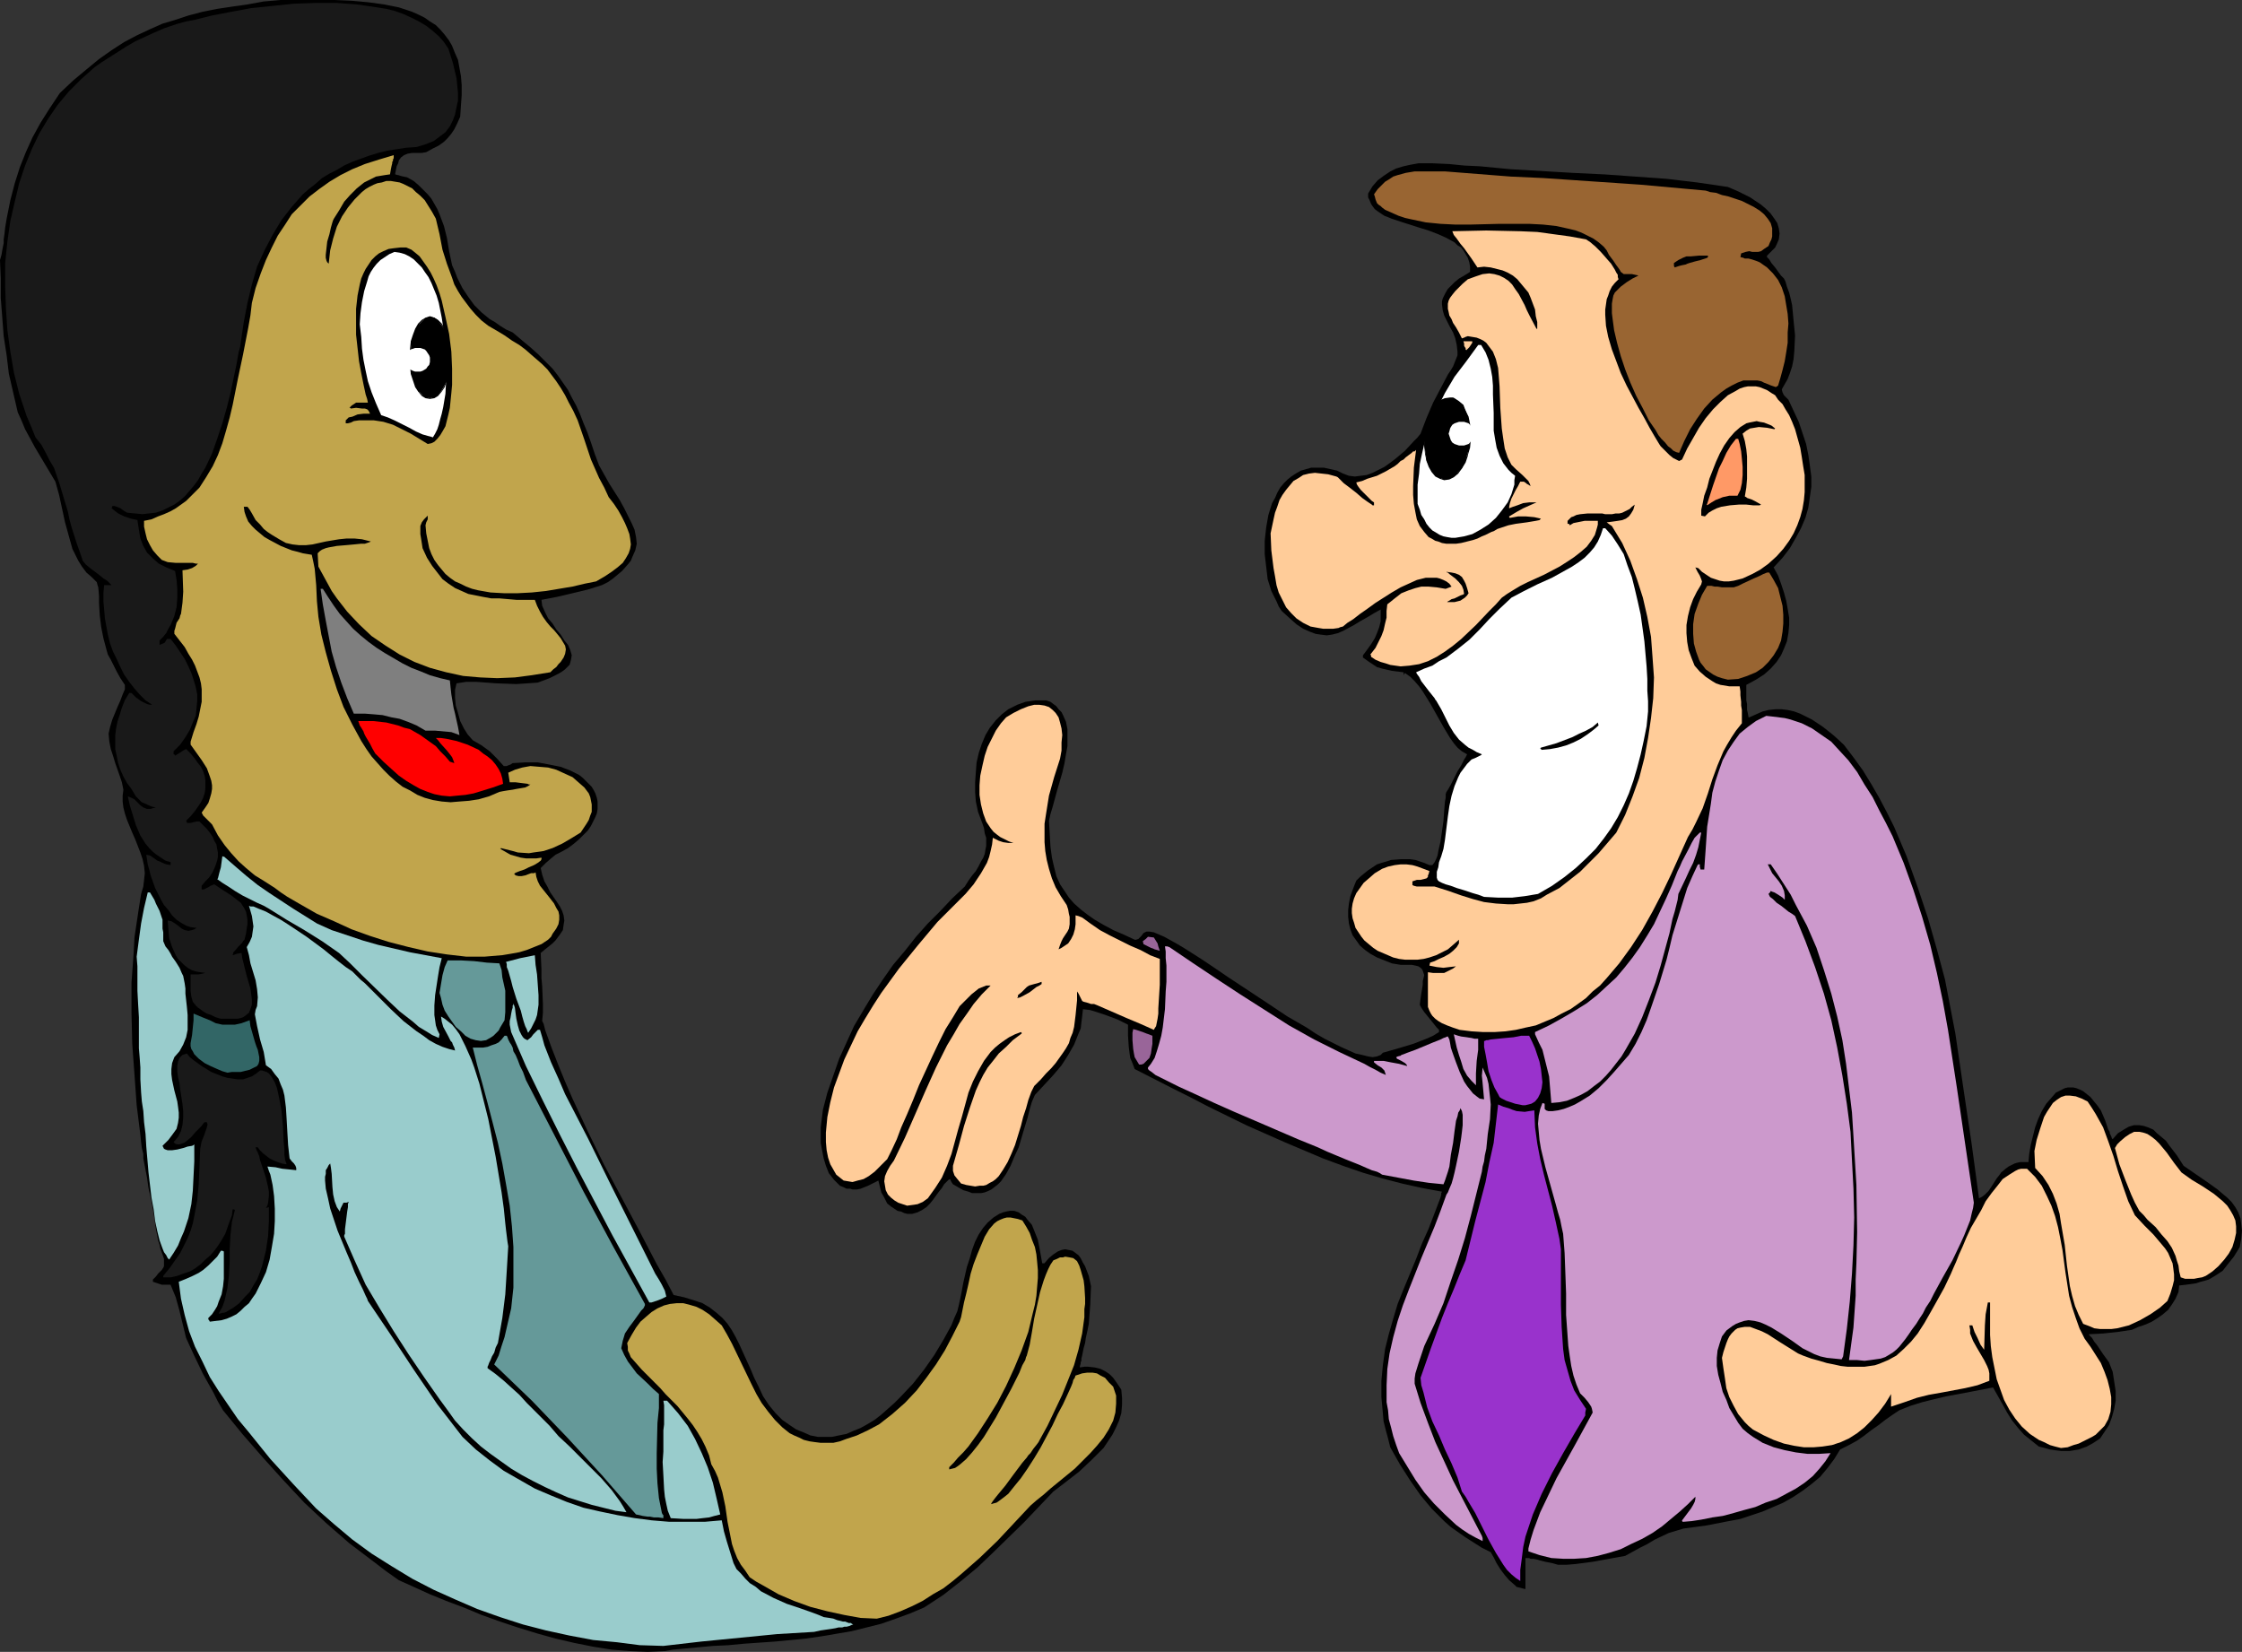 <?xml version="1.0" encoding="UTF-8" standalone="no"?>
<svg
   version="1.0"
   width="129.766mm"
   height="95.605mm"
   id="svg49"
   sodipodi:docname="Businessmen Talking 1.wmf"
   xmlns:inkscape="http://www.inkscape.org/namespaces/inkscape"
   xmlns:sodipodi="http://sodipodi.sourceforge.net/DTD/sodipodi-0.dtd"
   xmlns="http://www.w3.org/2000/svg"
   xmlns:svg="http://www.w3.org/2000/svg">
  <rect width="100%" height="100%" fill="#333333" stroke="none"/>
  <sodipodi:namedview
     id="namedview49"
     pagecolor="#ffffff"
     bordercolor="#000000"
     borderopacity="0.25"
     inkscape:showpageshadow="2"
     inkscape:pageopacity="0.0"
     inkscape:pagecheckerboard="0"
     inkscape:deskcolor="#d1d1d1"
     inkscape:document-units="mm" />
  <defs
     id="defs1">
    <pattern
       id="WMFhbasepattern"
       patternUnits="userSpaceOnUse"
       width="6"
       height="6"
       x="0"
       y="0" />
  </defs>
  <path
     style="fill:#000000;fill-opacity:1;fill-rule:evenodd;stroke:none"
     d="M 0,56.884 0.323,55.753 0.485,54.783 0.808,53.167 V 52.359 L 0.97,51.228 1.131,49.774 1.293,48.804 1.454,47.834 2.262,43.794 3.232,40.077 4.363,36.522 5.656,33.29 7.11,30.058 8.888,26.826 l 1.939,-3.07 2.262,-3.394 2.909,-2.747 2.909,-2.424 2.747,-2.262 2.747,-1.939 L 27.149,9.211 29.896,7.757 32.643,6.464 35.552,5.171 38.299,4.363 41.208,3.394 44.278,2.586 47.51,1.939 50.742,1.454 54.136,0.97 57.691,0.323 61.408,0 h 7.918 3.878 l 3.717,0.162 3.555,0.323 3.555,0.485 3.232,0.646 1.454,0.485 1.454,0.485 1.454,0.646 1.293,0.646 1.131,0.808 1.293,0.808 0.97,0.97 0.97,1.131 0.97,1.293 0.646,1.131 0.646,1.616 0.646,1.454 0.323,1.778 0.323,1.778 0.162,1.939 v 2.262 l -0.162,2.262 -0.162,2.424 -0.646,1.454 -0.646,1.293 -0.646,0.97 -0.808,0.97 -0.808,0.808 -1.131,0.808 -1.293,0.646 -1.454,0.808 -0.97,0.162 h -0.808 -0.646 -0.646 l -0.97,0.162 -0.808,0.323 -0.646,0.485 -0.485,0.646 -0.162,0.646 -0.323,0.646 -0.162,0.808 -0.162,0.808 v 0.162 l 0.485,0.162 h 0.162 l 0.485,0.162 0.646,0.162 0.808,0.162 1.454,0.808 1.131,0.97 0.97,0.97 0.97,0.97 0.808,0.97 0.646,1.131 0.646,1.131 0.485,1.131 0.97,2.586 0.646,2.586 0.485,2.909 0.646,3.07 0.646,1.454 0.485,1.293 1.131,2.262 1.293,1.939 1.293,1.778 1.616,1.616 1.778,1.454 1.131,0.646 1.131,0.808 1.293,0.808 1.454,0.646 2.101,1.778 1.939,1.616 1.616,1.454 1.616,1.616 1.454,1.454 1.131,1.454 1.131,1.616 1.131,1.616 0.808,1.616 0.97,1.778 0.808,1.778 0.808,2.101 0.808,1.939 0.808,2.262 0.808,2.424 0.97,2.586 2.262,4.04 1.131,1.778 1.131,1.778 0.97,1.778 0.808,1.616 0.808,1.616 0.646,1.454 0.323,1.616 0.162,1.454 -0.323,1.454 -0.646,1.454 -0.323,0.808 -0.646,0.808 -1.293,1.454 -0.97,0.808 -0.97,0.808 -1.131,0.808 -1.293,0.646 -3.07,0.97 -3.394,0.808 -3.394,0.808 -3.394,0.646 0.162,1.293 0.646,1.454 0.646,1.293 0.97,1.131 0.808,1.293 0.97,1.131 0.808,1.293 0.808,0.97 0.485,1.131 0.323,1.131 -0.162,0.97 -0.162,0.646 -0.162,0.485 -0.485,0.485 -0.485,0.485 -0.646,0.485 -0.808,0.485 -0.97,0.485 -0.97,0.485 -1.293,0.485 -1.293,0.485 -2.262,0.162 -2.424,0.162 -4.363,-0.162 -4.363,-0.323 h -2.262 l -2.101,0.323 -0.323,1.454 v 1.616 l 0.162,1.778 0.485,1.616 0.485,1.778 0.808,1.616 0.808,1.293 1.131,1.293 1.939,1.131 1.778,1.293 1.616,1.616 1.454,1.616 h 0.646 l 0.323,-0.162 0.485,-0.162 0.485,-0.323 2.747,-0.162 h 2.747 l 2.586,0.485 2.424,0.485 2.101,0.808 1.939,0.97 0.808,0.646 1.293,1.293 0.646,0.646 0.485,0.808 0.323,0.646 0.323,0.97 0.162,0.808 v 0.808 0.808 l -0.162,0.97 -0.323,0.808 -0.485,0.97 -0.485,0.97 -0.646,0.97 -0.97,0.97 -0.97,0.97 -1.131,0.97 -1.293,0.97 -1.454,0.808 -0.646,0.323 -0.646,0.323 -0.97,0.808 -1.131,0.97 -1.131,1.131 0.323,1.454 0.485,1.454 0.646,1.131 0.646,1.293 1.454,2.101 0.646,0.97 0.485,0.97 0.323,0.97 0.162,1.131 -0.162,0.97 -0.162,1.131 -0.646,0.97 -0.485,0.646 -0.485,0.646 -0.646,0.646 -0.808,0.646 -0.808,0.646 -0.97,0.808 0.162,3.555 v 1.939 l 0.162,1.778 0.162,3.878 v 1.939 l -0.162,1.778 0.323,0.646 0.162,0.646 0.162,0.646 0.162,0.485 1.293,3.555 1.454,3.717 1.454,3.555 1.616,3.717 3.394,7.272 3.555,7.272 3.878,7.272 3.878,7.272 3.717,7.111 1.939,3.394 1.778,3.394 2.262,0.485 2.101,0.646 1.939,0.646 1.616,0.97 1.454,1.131 1.293,1.131 1.131,1.293 0.97,1.454 0.808,1.454 0.808,1.616 1.616,3.555 0.808,1.778 0.808,1.939 0.97,1.939 0.97,2.101 1.293,1.939 1.454,1.778 1.454,1.454 1.616,1.131 1.454,0.97 1.616,0.646 1.454,0.646 1.616,0.323 h 1.454 1.616 l 1.616,-0.323 1.616,-0.323 1.454,-0.646 1.616,-0.646 1.454,-0.808 1.616,-0.97 1.454,-1.131 1.454,-1.293 1.454,-1.293 1.293,-1.293 2.747,-2.909 2.424,-3.07 2.262,-3.232 1.939,-3.232 1.778,-3.232 0.646,-1.616 0.646,-1.454 0.323,-1.293 0.323,-1.454 0.323,-1.616 0.323,-1.778 0.808,-3.555 0.646,-1.939 0.485,-1.778 0.646,-1.778 0.808,-1.616 0.97,-1.454 0.97,-1.131 1.293,-1.131 1.293,-0.808 0.808,-0.323 0.646,-0.162 0.808,-0.162 h 0.97 l 0.97,0.323 0.646,0.485 0.808,0.485 0.485,0.646 0.97,1.131 0.646,1.616 0.646,1.616 0.323,1.616 0.323,1.778 0.323,1.778 h 0.485 l 0.97,-1.131 0.97,-0.808 0.97,-0.646 0.808,-0.323 0.808,-0.162 0.808,0.162 0.808,0.162 0.646,0.485 0.646,0.485 0.485,0.646 0.485,0.97 0.485,0.808 0.808,2.101 0.485,2.262 -0.162,4.04 -0.323,4.202 -0.323,1.616 -0.323,1.454 -0.162,1.131 -0.323,1.131 -0.162,0.808 -0.162,0.808 -0.162,0.646 v 0.485 l -0.162,0.323 v 0.323 l -0.162,0.485 v 0.323 l 0.97,-0.162 h 0.808 l 1.454,0.162 1.293,0.323 0.97,0.485 0.97,0.646 0.808,0.808 0.808,1.131 0.97,1.454 0.162,1.778 v 1.616 l -0.162,1.778 -0.485,1.616 -0.646,1.454 -0.808,1.616 -0.97,1.454 -0.97,1.454 -1.293,1.293 -1.293,1.293 -2.747,2.586 -2.909,2.262 -2.747,2.101 -6.464,6.787 -6.787,6.626 -3.394,3.232 -3.717,3.07 -3.717,2.909 -4.202,2.747 -3.07,1.293 -3.07,1.131 -3.232,1.131 -3.232,0.808 -3.232,0.808 -6.626,1.131 -3.394,0.485 -6.626,0.646 -6.949,0.485 -3.394,0.323 -3.394,0.162 -6.949,0.646 -1.778,0.162 -1.778,0.323 -3.717,0.162 -3.878,-0.162 -4.04,-0.323 -4.04,-0.646 -4.04,-0.808 -4.202,-0.97 -4.04,-1.131 -4.202,-1.293 -3.878,-1.293 -4.04,-1.454 -3.878,-1.616 -3.878,-1.454 -3.555,-1.454 -3.555,-1.616 -3.232,-1.454 -2.747,-1.939 -2.747,-2.101 -5.333,-4.04 -5.01,-4.363 -4.848,-4.525 -4.525,-4.848 -4.525,-5.01 -4.363,-5.01 -4.363,-5.333 -1.131,-1.939 -0.97,-1.939 -2.262,-4.04 -1.939,-4.04 -0.97,-2.101 -0.808,-1.778 -1.454,-5.979 -0.808,-2.909 -1.131,-2.747 H 35.39 l -0.97,-0.323 -0.97,-0.323 v -0.485 l 0.646,-0.646 0.485,-0.646 0.485,-0.485 0.323,-0.323 0.323,-0.485 0.162,-0.323 v -0.808 -0.808 l -0.323,-0.97 -0.485,-1.293 -0.162,-0.808 -0.323,-0.97 -0.485,-2.586 -0.323,-2.262 -0.323,-1.939 -0.323,-1.778 -0.323,-1.454 -0.323,-1.454 -0.162,-1.131 -0.162,-1.131 -0.808,-4.202 v -0.97 l -0.323,-1.293 -0.162,-1.293 -0.162,-1.616 -0.808,-6.464 -0.485,-6.787 -0.485,-6.626 -0.162,-6.787 v -6.626 l 0.485,-6.626 0.162,-3.232 0.485,-3.232 0.485,-3.232 0.485,-3.07 0.485,-1.616 0.162,-1.454 0.162,-1.454 -0.162,-1.616 -0.323,-1.454 -0.485,-1.454 -1.131,-2.909 -0.646,-1.454 -1.131,-2.747 -0.485,-1.454 -0.323,-1.293 -0.162,-1.293 v -1.293 l 0.162,-1.293 -0.323,-1.616 -0.485,-1.454 -0.97,-2.747 -0.485,-1.616 -0.485,-1.454 -0.323,-1.616 -0.162,-1.778 0.323,-1.454 0.485,-1.616 1.131,-2.747 0.646,-1.454 0.485,-1.293 0.485,-1.131 v -0.97 l -0.97,-1.454 -0.808,-1.454 -0.646,-1.293 -0.646,-1.293 -0.646,-1.131 -0.323,-1.131 -0.646,-2.424 -0.485,-2.424 -0.323,-2.586 -0.162,-2.747 v -1.616 l -0.162,-1.778 -0.162,-0.485 -0.162,-0.646 -1.131,-1.131 -1.131,-0.97 -0.97,-1.293 -0.808,-1.293 -0.646,-1.293 -0.646,-1.293 -0.808,-2.909 -0.808,-2.909 -1.293,-5.979 -0.808,-2.909 L 7.595,97.77 5.494,93.891 4.686,91.952 3.878,90.174 2.909,85.973 1.939,81.771 1.454,77.731 0.808,73.529 0.485,69.328 0.162,65.126 v -4.202 z"
     id="path1" />
  <path
     style="fill:#191919;fill-opacity:1;fill-rule:evenodd;stroke:none"
     d="m 1.131,57.531 0.485,-4.686 0.646,-4.525 0.97,-4.202 0.97,-4.04 1.293,-3.878 1.454,-3.555 1.616,-3.394 1.939,-3.232 2.101,-3.07 2.424,-2.909 2.747,-2.747 2.909,-2.586 1.616,-1.131 1.778,-1.131 1.778,-1.131 1.778,-1.131 1.939,-1.131 2.101,-0.97 2.101,-0.97 2.262,-0.97 1.454,-0.485 1.454,-0.485 1.778,-0.485 1.778,-0.323 3.878,-0.97 4.202,-0.808 4.363,-0.808 4.686,-0.485 4.686,-0.485 4.686,-0.162 h 4.686 l 4.363,0.323 2.262,0.323 2.101,0.323 2.101,0.323 1.939,0.485 1.778,0.646 1.778,0.808 1.616,0.808 1.616,0.97 1.454,1.131 1.293,1.131 1.131,1.293 0.97,1.454 0.97,3.07 0.808,3.394 0.162,1.616 0.162,1.616 v 1.616 l -0.323,1.454 -0.323,1.616 -0.485,1.293 -0.646,1.293 -0.97,1.293 -1.293,0.97 -1.293,0.97 -1.616,0.646 -2.101,0.646 -2.262,0.162 -2.101,0.323 -2.101,0.323 -1.939,0.485 -2.101,0.646 -1.778,0.646 -1.778,0.646 -1.778,0.808 -1.616,0.97 -1.616,0.808 -1.616,0.97 -1.454,1.293 -1.454,1.131 -1.293,1.131 -2.424,2.747 -2.262,2.909 -1.939,3.232 -1.778,3.394 -1.616,3.555 -1.131,3.878 -0.97,4.04 -0.808,4.202 -0.646,4.363 -0.162,1.131 -0.323,1.131 -0.485,2.747 -0.646,3.07 -0.646,3.07 -0.808,3.232 -0.97,3.394 -1.131,3.394 -1.131,3.232 -1.454,3.07 -0.808,1.293 -0.808,1.454 -0.97,1.293 -0.97,1.131 -0.97,1.131 -1.131,0.97 -1.131,0.808 -1.293,0.646 -1.293,0.646 -1.454,0.485 -1.454,0.162 -1.454,0.162 -1.778,-0.162 -1.616,-0.162 -0.808,-0.485 -0.646,-0.485 -0.808,-0.323 -0.485,-0.162 h -0.485 v 0.162 l -0.162,0.323 0.808,0.646 0.646,0.485 1.293,0.646 1.454,0.485 1.454,0.323 0.323,2.101 0.323,1.939 0.646,1.616 0.808,1.454 1.293,1.293 1.293,1.131 1.616,0.808 1.939,0.808 0.323,1.939 0.162,1.939 v 2.101 l -0.162,1.939 -0.485,1.939 -0.808,1.939 -0.485,0.808 -0.485,0.97 -0.646,0.808 -0.808,0.808 v 0.485 0.485 l 0.808,-0.323 0.323,-0.162 0.485,-0.808 h 0.808 l 1.131,1.454 0.97,1.454 0.97,1.454 0.808,1.616 0.646,1.454 0.485,1.454 0.485,1.616 0.323,1.616 v 1.454 l -0.162,1.616 -0.162,1.616 -0.646,1.454 -0.646,1.616 -0.97,1.616 -1.131,1.616 -1.454,1.454 v 0.646 l 0.323,0.162 v 0.162 l 1.293,-0.808 0.485,-0.323 0.646,-0.323 0.97,0.97 0.808,0.97 0.808,1.131 0.646,0.808 0.485,0.97 0.323,0.97 0.162,0.97 v 0.97 0.97 l -0.162,0.97 -0.323,0.97 -0.485,0.97 -0.646,0.97 -0.808,1.131 -0.808,0.97 -0.97,0.97 0.162,0.323 v 0.162 h 0.485 0.323 l 0.646,-0.162 0.646,-0.162 h 0.646 l 0.808,0.808 0.808,0.808 0.646,0.808 0.646,0.97 0.323,0.808 0.485,0.808 0.162,0.97 0.162,0.808 v 0.97 l -0.162,0.808 -0.323,0.97 -0.323,0.808 -0.485,0.97 -0.646,0.97 -0.808,0.808 -0.808,0.97 v 0.808 h 0.485 l 0.323,-0.162 0.646,-0.323 0.485,-0.323 0.485,-0.162 0.323,-0.162 1.939,1.293 1.778,1.131 1.454,1.131 0.646,0.485 0.808,1.293 0.323,0.646 0.162,0.808 0.162,0.97 v 0.97 l -0.162,0.97 -0.162,1.131 -0.323,1.293 -0.323,0.323 -0.162,0.323 -0.808,0.808 -0.808,0.97 -0.323,0.323 -0.162,0.646 0.97,-0.323 0.97,-0.162 0.162,1.131 0.323,1.293 0.646,2.586 0.808,2.747 0.162,1.131 0.162,1.293 v 1.131 l -0.323,0.97 -0.323,0.808 -0.808,0.646 -0.485,0.323 -0.485,0.162 -0.646,0.162 h -0.808 -1.778 -1.131 l -1.131,-0.323 -0.97,-0.485 -0.97,-0.323 -0.808,-0.485 -0.646,-0.485 -0.485,-0.323 -0.485,-0.485 -0.646,-0.808 -0.323,-1.131 -0.162,-1.293 v -1.616 -0.97 -0.97 h 1.778 l 0.808,-0.162 0.646,-0.162 -1.131,-0.162 -0.97,-0.162 -0.97,-0.323 -0.808,-0.485 -0.808,-0.646 -0.646,-0.646 -0.646,-0.646 -0.485,-0.808 -0.808,-1.778 -0.646,-1.939 -0.162,-1.939 -0.162,-1.939 0.808,0.162 0.808,0.485 0.646,0.485 0.808,0.646 0.646,0.323 0.808,0.162 0.808,-0.162 0.485,-0.162 0.485,-0.323 -1.293,-0.162 -0.97,-0.323 -1.131,-0.646 -0.97,-0.646 -0.97,-0.97 -0.808,-1.131 -0.97,-1.131 -0.646,-1.131 -1.293,-2.586 -0.97,-2.747 -0.323,-1.293 -0.323,-1.131 -0.162,-1.131 -0.162,-0.97 0.808,0.162 0.485,0.323 1.131,0.808 0.485,0.162 0.646,0.323 0.808,0.323 0.97,0.162 v -0.646 l -1.131,-0.323 -0.97,-0.646 -0.97,-0.646 -0.808,-0.646 -0.808,-0.808 -0.808,-0.97 -1.131,-1.778 -0.97,-2.262 -0.646,-2.101 -0.646,-2.101 -0.485,-2.101 0.808,0.323 0.646,0.323 0.646,0.646 0.646,0.646 0.646,0.485 0.808,0.323 h 0.808 l 0.485,-0.162 0.646,-0.162 -0.808,-0.162 -0.808,-0.323 -0.646,-0.323 -0.808,-0.323 -1.293,-1.293 -0.97,-1.616 -0.97,-1.293 -0.808,-1.454 -0.646,-1.454 -0.485,-1.454 -0.323,-1.616 -0.323,-1.454 v -1.454 -1.454 l 0.162,-1.454 0.323,-1.616 0.485,-1.454 0.485,-1.616 0.646,-1.616 0.97,-1.616 h 0.485 l 0.97,0.97 1.131,0.808 1.293,0.646 0.646,0.162 h 0.485 l -1.454,-0.97 -1.293,-1.293 -1.131,-1.293 -1.131,-1.454 -1.131,-1.616 -0.808,-1.616 -0.808,-1.778 -0.808,-1.616 -0.646,-1.778 -0.485,-1.939 -0.323,-1.778 -0.323,-1.778 -0.162,-1.939 -0.162,-1.778 v -1.778 l 0.162,-1.778 h 1.616 l -0.323,-0.323 -0.646,-0.646 -0.808,-0.485 -0.97,-0.808 -1.939,-1.454 -0.97,-0.808 -0.646,-0.808 -0.646,-1.939 -0.646,-1.778 -1.131,-3.555 -0.485,-1.778 -0.323,-1.616 -0.97,-3.232 -0.97,-3.232 -1.131,-3.232 L 10.827,100.678 10.019,99.062 9.05,97.285 7.757,95.669 6.787,93.245 5.818,90.982 5.01,88.558 4.202,86.134 3.07,81.609 2.262,76.923 1.616,72.236 1.293,67.388 1.131,62.54 Z"
     id="path2" />
  <path
     style="fill:#99cccc;fill-opacity:1;fill-rule:evenodd;stroke:none"
     d="m 29.896,209.275 0.485,-3.717 0.485,-3.555 0.646,-3.394 0.808,-3.394 h 0.485 l 0.485,0.808 0.485,0.808 0.323,0.808 0.323,0.646 0.485,0.97 0.323,0.97 0.323,0.97 v 1.131 0.808 l 0.162,0.808 v 0.97 0.97 l 0.485,1.131 0.646,0.808 0.485,0.808 0.323,0.646 0.808,1.131 0.808,1.293 0.485,1.131 0.323,0.646 0.162,0.808 0.162,0.808 0.162,1.131 v 1.131 l 0.162,1.454 0.162,1.454 0.162,1.778 v 1.616 1.616 l -0.323,1.616 -0.646,1.616 -0.808,1.454 -1.131,1.293 -0.485,1.293 -0.162,1.293 v 1.131 l 0.162,1.293 0.485,2.262 0.646,2.424 0.162,1.131 0.162,1.293 v 1.131 l -0.162,1.131 -0.323,1.293 -0.808,1.131 -0.97,1.293 -1.293,1.293 0.162,0.323 0.162,0.323 0.323,0.162 0.485,0.162 h 0.97 l 1.131,-0.162 1.293,-0.323 0.97,-0.323 0.97,-0.162 0.323,-0.162 0.162,-0.162 v 3.717 l -0.162,3.232 -0.162,3.232 -0.323,2.909 -0.646,3.07 -0.485,1.454 -0.485,1.454 -0.646,1.454 -0.646,1.616 -0.97,1.616 -0.97,1.454 -0.323,-0.323 -0.323,-0.646 -0.485,-0.646 -0.323,-0.808 -0.646,-1.778 -0.485,-1.939 -0.485,-2.262 -0.323,-2.586 -0.485,-2.586 -0.323,-2.747 -0.323,-2.747 -0.485,-5.656 -0.162,-2.747 -0.323,-2.586 -0.162,-2.424 -0.323,-2.101 -0.162,-1.939 -0.162,-2.909 v -2.586 l -0.162,-2.262 -0.162,-1.939 v -1.939 -1.778 -3.07 l -0.162,-2.747 -0.162,-3.07 v -1.616 -1.778 -1.939 z"
     id="path3" />
  <path
     style="fill:#c1a54c;fill-opacity:1;fill-rule:evenodd;stroke:none"
     d="m 31.512,113.93 1.616,-0.323 1.454,-0.646 1.293,-0.485 1.454,-0.646 1.131,-0.646 1.131,-0.808 1.131,-0.808 0.97,-0.97 1.939,-1.939 1.454,-2.262 1.454,-2.424 1.131,-2.424 0.97,-2.586 0.808,-2.747 0.808,-2.909 0.646,-2.747 1.131,-5.656 1.131,-5.333 1.131,-5.818 0.485,-2.747 0.323,-2.747 0.808,-3.232 1.131,-3.232 1.131,-2.909 1.293,-2.747 1.293,-2.586 1.616,-2.424 1.454,-2.262 1.939,-1.939 1.939,-1.939 2.101,-1.616 2.262,-1.616 2.424,-1.454 2.586,-1.293 2.747,-1.131 3.07,-0.97 3.232,-0.97 v 0.646 l -0.162,0.323 v 0.323 l -0.162,0.162 v 0.323 l -0.162,0.646 -0.162,0.808 -0.162,0.97 -1.131,0.162 -0.97,0.162 -0.97,0.162 -0.97,0.485 -1.616,0.808 -1.616,1.293 -1.454,1.454 -1.293,1.454 -1.131,1.939 -1.131,1.778 -0.162,0.323 -0.162,0.485 -0.323,1.131 -0.323,1.454 -0.485,1.616 -0.162,1.454 -0.162,1.454 v 0.646 l 0.162,0.646 0.162,0.323 0.323,0.323 0.323,-2.909 0.646,-2.586 0.808,-2.586 1.131,-2.262 1.293,-1.939 1.454,-1.778 1.616,-1.616 0.808,-0.646 0.808,-0.485 0.97,-0.485 0.808,-0.323 0.97,-0.162 0.97,-0.323 h 0.97 l 0.97,0.162 0.97,0.162 0.808,0.323 0.97,0.485 0.97,0.485 0.808,0.808 0.97,0.808 0.97,0.97 0.808,1.293 0.808,1.293 0.808,1.454 0.808,3.394 0.646,3.394 0.97,3.07 1.131,3.07 0.485,1.454 0.808,1.454 0.808,1.293 0.97,1.293 0.97,1.293 1.131,1.293 1.293,1.293 1.454,1.131 1.939,1.131 1.616,0.97 1.616,1.131 1.616,0.97 1.293,0.97 1.293,1.131 2.424,2.101 1.131,1.131 0.97,1.293 0.97,1.293 0.97,1.454 0.97,1.616 0.808,1.616 0.97,1.778 0.97,2.101 1.454,4.202 1.454,4.363 1.778,4.04 1.131,2.101 0.97,2.101 1.131,1.454 0.97,1.454 0.808,1.454 0.646,1.293 0.485,1.131 0.485,1.293 0.162,0.97 0.162,1.293 -0.162,0.97 -0.323,0.97 -0.646,1.131 -0.646,0.97 -1.131,0.97 -1.293,0.97 -1.454,0.97 -1.939,1.131 -2.424,0.485 -2.747,0.646 -2.909,0.485 -2.909,0.485 -3.07,0.323 -3.07,0.162 h -3.07 l -2.909,-0.162 -2.747,-0.485 -1.293,-0.323 -1.293,-0.485 -1.293,-0.646 -1.131,-0.485 -1.131,-0.808 -0.97,-0.808 -0.808,-0.97 -0.808,-0.97 -0.808,-1.131 -0.646,-1.293 -0.485,-1.293 -0.323,-1.616 -0.323,-1.616 -0.162,-1.778 0.162,-0.646 0.162,-0.323 0.162,-0.323 v -0.323 -0.485 l -0.808,0.808 -0.485,0.646 -0.323,0.808 v 0.808 0.97 l 0.162,0.97 0.323,2.101 0.97,2.101 1.131,1.778 1.131,1.454 1.131,1.454 1.293,0.97 1.454,0.97 1.454,0.646 1.454,0.646 1.616,0.323 1.616,0.323 1.778,0.323 h 1.778 l 3.717,0.323 h 1.939 2.101 l 0.485,1.293 0.646,1.293 0.646,1.131 0.808,1.131 0.808,0.97 0.808,0.808 0.808,0.97 0.646,0.808 0.485,0.808 0.485,0.808 0.162,0.808 -0.162,0.97 -0.323,0.808 -0.646,0.97 -0.485,0.485 -0.485,0.646 -0.646,0.485 -0.646,0.646 -4.04,0.646 -3.717,0.485 -3.878,0.162 -3.717,-0.162 -3.717,-0.323 -3.717,-0.808 -3.555,-0.97 -3.394,-1.293 -3.232,-1.616 -3.07,-1.939 -3.07,-2.101 -2.747,-2.586 -2.586,-2.747 -2.262,-2.909 -1.131,-1.616 -0.97,-1.778 -0.97,-1.778 -0.97,-1.778 -0.162,-2.909 0.485,-0.485 0.485,-0.323 0.808,-0.323 0.646,-0.162 1.778,-0.323 1.939,-0.162 1.778,-0.162 1.616,-0.162 h 0.808 l 0.485,-0.162 0.485,-0.162 0.323,-0.162 -1.939,-0.485 -1.616,-0.162 h -1.778 l -1.616,0.162 -2.909,0.485 -2.909,0.646 -1.454,0.162 h -1.454 l -1.454,-0.162 -1.454,-0.323 -1.454,-0.808 -0.808,-0.485 -0.808,-0.485 -0.97,-0.646 -0.808,-0.646 -0.808,-0.97 -0.97,-0.97 -0.808,-1.454 -0.485,-0.808 -0.485,-0.646 h -0.323 -0.485 l 0.162,1.131 0.323,0.97 0.485,1.131 0.808,0.97 0.808,0.808 0.97,0.808 0.97,0.808 1.131,0.646 2.424,1.293 2.424,0.97 1.293,0.323 1.131,0.323 0.97,0.162 0.97,0.162 0.323,1.454 0.323,1.616 0.323,3.555 0.162,3.555 0.323,3.394 0.646,3.878 0.97,3.878 1.131,4.04 1.293,4.04 1.454,3.878 1.939,3.878 1.939,3.555 1.131,1.778 1.131,1.616 1.293,1.454 1.293,1.454 1.293,1.293 1.454,1.293 1.454,1.131 1.616,0.808 1.616,0.97 1.616,0.646 1.778,0.485 1.939,0.323 1.939,0.162 1.939,-0.162 2.101,-0.162 2.101,-0.323 2.262,-0.646 2.262,-0.97 0.808,-0.162 0.97,-0.162 1.131,-0.162 0.808,-0.162 0.97,-0.162 0.97,-0.162 0.646,-0.323 0.485,-0.323 h -0.323 l -0.323,-0.162 -1.293,-0.162 -1.293,-0.162 h -1.293 l -0.323,-2.101 1.454,-0.646 1.616,-0.485 1.778,-0.323 1.939,0.162 1.939,0.162 1.778,0.485 1.778,0.808 1.778,0.808 1.293,1.131 1.293,1.131 0.485,0.646 0.485,0.646 0.323,0.808 0.323,1.616 v 0.808 0.808 l -0.323,0.808 -0.323,0.97 -0.485,0.808 -0.646,0.97 -0.646,0.97 -2.101,1.293 -1.939,1.131 -2.101,0.97 -1.939,0.646 -2.262,0.323 -0.97,0.162 -2.424,-0.162 -1.131,-0.323 -1.293,-0.323 -1.293,-0.323 v 0.162 h -0.162 l 1.131,0.646 1.131,0.646 1.131,0.323 1.131,0.323 1.131,0.162 h 0.97 1.293 l 1.131,-0.162 v 0.323 l -0.162,0.323 -0.646,0.485 -0.808,0.485 -1.131,0.485 -0.97,0.485 -0.97,0.323 -0.808,0.323 -0.323,0.162 -0.162,0.162 0.323,0.323 0.646,0.162 h 0.646 l 0.808,-0.162 1.293,-0.485 h 0.646 l 0.323,-0.162 0.162,0.97 0.323,0.97 0.485,0.97 0.646,0.808 1.293,1.616 1.131,1.454 0.485,0.97 0.485,0.808 0.162,0.808 v 0.97 l -0.162,0.97 -0.485,0.97 -0.808,1.131 -0.323,0.646 -0.646,0.646 -1.454,0.97 -1.616,0.646 -1.616,0.646 -1.616,0.485 -1.778,0.323 -1.939,0.323 -1.939,0.162 -1.939,0.162 h -1.939 -2.101 l -4.202,-0.485 -4.202,-0.646 -4.202,-0.97 -4.363,-1.131 -4.04,-1.293 -4.04,-1.454 -3.878,-1.778 -3.717,-1.616 -3.394,-1.939 -3.07,-1.778 -1.454,-0.97 -1.293,-0.97 -2.262,-1.454 -2.101,-1.293 -1.939,-1.616 -1.616,-1.454 -1.616,-1.778 -1.454,-1.778 -1.454,-2.101 -1.293,-2.424 -0.646,-0.646 -0.646,-0.646 -0.646,-0.646 -0.162,-0.323 -0.162,-0.323 0.808,-1.131 0.646,-0.97 0.323,-0.97 0.323,-1.131 0.162,-0.97 v -0.808 l -0.162,-0.97 -0.323,-0.97 -0.646,-1.778 -1.131,-1.778 -2.424,-3.394 v -0.646 l 0.646,-2.101 0.646,-1.778 0.485,-1.616 0.323,-1.616 0.323,-1.616 v -1.293 -1.454 l -0.162,-1.293 -0.323,-1.293 -0.485,-1.293 -0.485,-1.293 -0.646,-1.293 -0.808,-1.293 -0.808,-1.454 -1.131,-1.454 -1.131,-1.454 v -0.646 l 0.162,-0.485 0.323,-1.293 0.646,-0.97 0.162,-0.646 0.162,-0.323 0.323,-2.424 0.162,-2.424 -0.162,-4.686 1.131,-0.162 0.97,-0.323 0.808,-0.485 0.485,-0.485 h -0.485 l -0.646,-0.162 h -3.717 l -1.778,-0.162 -1.293,-0.485 -0.97,-0.97 -0.97,-1.131 -0.646,-1.131 -0.646,-1.293 -0.323,-1.293 -0.323,-1.454 z"
     id="path4" />
  <path
     style="fill:#191919;fill-opacity:1;fill-rule:evenodd;stroke:none"
     d="m 35.714,279.088 1.454,-1.778 1.131,-1.616 1.131,-1.616 0.808,-1.616 0.808,-1.616 0.646,-1.616 0.485,-1.616 0.323,-1.616 0.646,-3.394 0.323,-3.555 0.162,-3.717 0.162,-4.04 0.323,-1.616 0.646,-1.616 0.485,-1.454 0.162,-0.646 -0.162,-0.485 h -0.485 l -0.162,0.162 -0.162,0.162 -0.323,0.485 -0.323,0.323 -0.97,0.97 -0.97,1.131 -1.131,0.97 -0.485,0.323 -0.485,0.162 -0.485,0.162 h -0.485 l -0.485,-0.162 -0.323,-0.323 0.97,-1.131 0.646,-1.293 0.323,-1.293 0.162,-1.616 v -1.454 l -0.162,-1.616 -0.485,-3.07 -0.162,-1.454 -0.323,-1.293 -0.162,-1.293 v -1.131 l 0.162,-0.97 0.323,-0.808 0.646,-0.646 0.485,-0.162 0.485,-0.162 0.646,0.808 0.808,0.646 1.778,1.293 2.101,1.293 2.424,0.97 1.131,0.323 1.131,0.162 1.131,0.162 h 1.131 l 0.97,-0.323 0.97,-0.323 0.97,-0.646 0.808,-0.646 h 0.485 l 0.485,0.162 0.485,0.162 0.485,0.323 0.646,0.808 0.646,1.131 0.485,1.293 0.323,1.454 0.323,1.616 0.323,1.778 0.323,3.394 0.162,3.394 0.162,1.616 v 1.293 l 0.162,1.131 0.323,0.97 -0.97,-0.162 -0.97,-0.323 -0.808,-0.323 -0.97,-0.485 -1.454,-1.131 -0.646,-0.646 -0.485,-0.646 h -0.485 l 0.162,0.485 0.323,0.646 0.323,0.808 0.162,0.808 0.646,1.939 0.646,1.939 0.485,2.101 0.162,0.97 v 0.97 l -0.162,1.454 -0.162,0.646 -0.323,0.485 0.646,-0.162 v 3.07 l -0.162,3.232 -0.485,3.232 -0.808,3.232 -0.485,1.454 -0.646,1.616 -0.808,1.293 -0.808,1.454 -1.131,1.131 -1.131,1.293 -1.293,0.97 -1.616,0.97 -0.485,0.162 h -0.323 l -0.485,0.162 h -0.162 -0.162 l 0.808,-1.454 0.485,-1.293 0.323,-1.454 0.323,-1.454 0.323,-2.747 0.162,-3.07 v -2.747 l 0.162,-2.909 0.323,-2.909 0.323,-1.293 0.323,-1.293 -0.162,-0.162 h -0.323 l -0.162,1.293 -0.485,1.293 -0.97,2.747 -0.646,1.131 -0.808,1.293 -0.808,1.131 -0.97,1.131 -1.131,0.97 -0.97,0.97 -1.293,0.97 -1.131,0.646 -1.454,0.485 -1.293,0.485 -1.454,0.323 H 35.714 v -0.162 z"
     id="path5" />
  <path
     style="fill:#99cccc;fill-opacity:1;fill-rule:evenodd;stroke:none"
     d="m 39.107,280.38 1.616,-0.646 1.454,-0.646 1.293,-0.646 0.97,-0.646 1.131,-0.97 0.97,-0.97 0.97,-0.97 0.808,-1.293 h 0.323 l 0.323,0.162 v 4.202 1.778 l -0.162,1.616 -0.323,1.778 -0.646,1.616 -0.323,0.97 -0.485,0.808 -0.646,0.97 -0.808,0.808 v 0.323 l 0.162,0.162 0.162,0.323 1.293,-0.162 1.293,-0.162 1.131,-0.323 1.131,-0.485 0.97,-0.485 0.97,-0.808 0.808,-0.808 0.97,-0.808 0.646,-0.97 0.808,-1.131 1.131,-2.262 1.131,-2.424 0.808,-2.747 0.485,-2.747 0.485,-2.909 0.162,-2.747 v -2.747 l -0.162,-2.747 -0.323,-2.424 -0.485,-2.262 -0.323,-0.808 -0.323,-0.97 1.778,0.162 1.454,0.323 1.616,0.162 1.454,0.162 v -0.485 l -0.162,-0.485 -0.323,-0.485 -0.485,-0.485 -0.485,-0.646 -0.323,-2.909 -0.162,-2.747 -0.162,-2.909 -0.162,-2.586 -0.323,-2.586 -0.323,-1.293 -0.485,-1.131 -0.485,-1.293 -0.808,-0.97 -0.808,-1.131 -1.131,-0.808 -0.485,-2.909 -0.808,-2.747 -0.646,-2.909 -0.485,-2.586 0.162,-0.97 0.323,-0.808 0.162,-1.939 -0.162,-1.778 -0.323,-1.939 -1.131,-3.717 -0.323,-1.778 -0.485,-1.778 0.646,-1.131 0.485,-1.131 0.162,-1.131 0.162,-1.131 -0.162,-1.131 -0.162,-1.131 -0.323,-1.131 -0.323,-1.131 0.323,0.162 h 0.646 l 1.131,0.485 1.616,0.646 1.454,0.808 1.778,0.97 1.778,1.131 3.878,2.586 3.717,2.747 1.778,1.454 1.616,1.293 1.454,1.131 1.454,0.97 0.97,0.97 0.808,0.808 0.97,0.808 0.97,0.97 1.131,1.131 1.131,1.131 2.424,2.424 2.747,2.586 2.909,2.262 1.454,0.97 1.293,0.97 1.454,0.808 1.454,0.646 1.454,0.485 1.293,0.323 -0.162,-0.646 -0.323,-0.646 -0.162,-0.485 -0.323,-0.323 -0.485,-0.97 -1.131,-2.101 -0.323,-1.131 -0.162,-1.131 0.808,0.485 0.808,0.646 0.808,0.646 0.808,0.97 0.808,1.131 0.646,1.293 0.646,1.293 0.646,1.454 0.646,1.454 0.646,1.778 1.131,3.555 0.97,3.878 0.97,3.878 1.616,8.242 0.646,3.878 0.646,3.878 0.485,3.555 0.162,1.616 0.162,1.616 0.162,1.454 0.162,1.293 0.162,1.293 0.162,0.97 -0.323,5.333 -0.323,5.171 -0.646,5.171 -0.485,2.747 -0.485,2.747 -0.485,0.97 -0.323,1.131 -0.485,0.808 -0.323,0.808 -0.323,0.646 -0.162,0.485 -0.162,0.323 v 0.323 l 1.778,1.293 1.778,1.454 1.778,1.616 1.616,1.454 1.616,1.778 1.616,1.616 3.394,3.394 1.939,2.262 2.424,2.262 2.262,2.262 2.424,2.424 2.262,2.262 2.262,2.586 1.778,2.424 0.808,1.293 0.646,1.131 -2.424,-0.323 -2.586,-0.646 -2.586,-0.646 -2.586,-0.808 -2.586,-0.808 -2.586,-1.131 -2.424,-1.131 -2.586,-1.293 -2.424,-1.293 -2.424,-1.454 -2.262,-1.616 -2.262,-1.616 -2.101,-1.616 -1.939,-1.778 -1.939,-1.939 -1.778,-1.939 -1.616,-2.262 -1.778,-2.424 -3.394,-4.848 -3.394,-5.01 -3.232,-5.01 -3.07,-5.01 -3.07,-5.171 -2.424,-5.333 -1.131,-2.586 -1.131,-2.586 v -0.323 l 0.162,-0.323 v -0.97 l 0.162,-1.293 0.162,-1.293 0.162,-1.293 0.162,-0.97 v -0.485 -0.323 l 0.162,-0.162 v -0.162 l -0.485,0.162 h -0.646 l -0.323,0.646 -0.162,0.323 -0.162,0.323 -0.162,0.646 -0.323,-0.485 -0.323,-0.485 -0.485,-1.293 -0.323,-1.454 -0.162,-1.616 -0.162,-2.909 -0.162,-1.293 -0.162,-0.97 -0.323,0.323 -0.323,0.646 -0.323,0.485 v 0.808 l -0.162,0.646 v 0.808 l 0.162,1.778 0.485,2.101 0.485,2.262 0.808,2.424 0.808,2.424 1.939,4.686 0.97,2.262 0.808,2.101 0.97,2.101 0.808,1.616 0.646,1.454 0.323,0.646 0.162,0.485 5.01,7.434 5.01,7.595 5.171,7.595 2.747,3.555 2.747,3.555 2.909,2.747 3.07,2.424 3.07,2.262 3.394,1.939 3.394,1.939 3.394,1.454 3.555,1.454 3.717,1.293 3.555,0.808 3.878,0.808 3.717,0.646 3.717,0.485 3.878,0.323 h 3.878 3.878 l 3.717,-0.323 0.485,2.424 0.646,2.262 1.454,4.686 0.646,1.293 0.97,0.97 0.97,1.131 0.97,0.97 1.293,0.808 1.131,0.97 2.747,1.454 2.909,1.293 2.909,0.97 2.747,0.97 1.293,0.485 1.131,0.485 1.131,0.162 0.97,0.162 0.808,0.323 0.646,0.162 0.646,0.162 h 0.485 l 0.808,0.323 h 0.485 l 0.162,0.162 0.323,0.162 -0.485,0.162 -0.323,0.162 -0.646,0.162 h -0.485 l -0.485,0.162 h -0.808 l -0.646,0.162 -0.97,0.162 -1.131,0.162 -1.131,0.162 -1.454,0.323 -8.08,0.485 -8.242,0.808 -8.242,0.808 -8.403,0.97 -5.171,-0.162 -5.01,-0.646 -5.171,-0.485 -5.171,-0.97 -5.171,-1.131 -5.01,-1.293 -5.01,-1.616 -5.01,-1.778 -4.848,-2.101 -4.686,-2.101 -4.686,-2.424 -4.525,-2.747 -4.363,-2.747 -4.202,-3.07 -4.04,-3.394 -3.878,-3.394 -5.01,-5.333 -5.01,-5.494 -4.686,-5.818 -2.424,-2.909 -2.101,-3.07 -2.101,-3.07 -1.939,-3.07 -1.616,-3.394 -1.616,-3.232 -1.293,-3.394 -0.97,-3.555 -0.808,-3.555 z"
     id="path6" />
  <path
     style="fill:#326666;fill-opacity:1;fill-rule:evenodd;stroke:none"
     d="m 41.693,228.183 0.323,-1.778 0.162,-1.616 0.162,-1.616 v -1.454 l 1.939,0.808 1.616,0.646 1.293,0.646 1.454,0.323 h 1.293 1.454 l 1.454,-0.323 1.778,-0.646 0.162,1.293 0.323,1.131 0.646,2.262 0.323,0.97 0.323,0.808 0.162,0.808 0.162,0.808 v 0.808 l -0.162,0.646 -0.323,0.485 -0.646,0.323 -0.97,0.485 -1.293,0.323 -0.646,0.162 h -0.97 -0.97 l -0.97,0.162 -1.131,-0.323 -1.131,-0.485 -1.454,-0.646 -1.293,-0.646 -1.293,-0.97 -0.97,-0.97 -0.323,-0.646 -0.323,-0.485 -0.162,-0.646 z"
     id="path7" />
  <path
     style="fill:#99cccc;fill-opacity:1;fill-rule:evenodd;stroke:none"
     d="m 47.672,192.145 0.323,-1.293 0.323,-1.131 0.323,-2.424 0.485,0.162 0.162,0.162 2.424,2.101 2.262,1.939 2.424,1.939 2.586,1.778 5.171,3.394 5.171,3.232 3.232,1.454 3.394,1.131 3.394,1.131 3.394,0.97 6.949,1.616 6.949,1.293 -0.485,1.939 -0.323,1.939 -0.323,2.101 -0.323,2.101 -0.162,2.262 v 2.101 l 0.323,2.262 0.323,0.97 0.485,0.97 -0.162,0.808 -1.454,-0.646 -1.293,-0.808 -1.616,-0.97 -1.293,-1.131 -2.909,-2.262 -2.747,-2.586 -5.494,-5.333 -2.586,-2.586 -2.424,-2.262 -3.717,-2.586 -3.878,-2.424 -3.878,-2.262 -3.878,-2.424 -1.131,-0.646 -1.454,-0.646 -3.232,-1.616 -1.616,-0.97 -1.454,-0.97 -1.293,-0.808 -1.131,-0.808 z"
     id="path8" />
  <path
     style="fill:#7f7f7f;fill-opacity:1;fill-rule:evenodd;stroke:none"
     d="m 70.134,128.797 h 0.485 l 1.131,1.778 1.293,1.939 1.293,1.778 1.454,1.616 1.454,1.616 1.616,1.454 1.778,1.454 1.778,1.293 1.778,1.131 1.939,1.131 1.939,1.131 1.939,0.97 2.101,0.808 1.939,0.808 2.262,0.646 2.101,0.485 0.162,1.616 0.162,1.454 0.485,2.909 0.323,1.293 0.323,1.454 0.323,1.454 0.323,1.778 -1.778,-0.646 -1.778,-0.162 -1.778,-0.162 h -2.101 l -1.939,-1.131 -1.939,-0.808 -1.778,-0.646 -1.778,-0.323 -1.939,-0.485 -1.778,-0.162 -2.101,-0.162 h -2.424 l -1.454,-3.394 -1.293,-3.394 -1.131,-3.394 -0.97,-3.394 -0.646,-3.394 -0.646,-3.394 -0.646,-3.555 z"
     id="path9" />
  <path
     style="fill:#000000;fill-opacity:1;fill-rule:evenodd;stroke:none"
     d="m 75.629,91.952 0.646,-0.646 0.808,-0.162 1.131,-0.485 1.293,-0.162 h 1.454 l -0.323,-0.646 -0.323,-0.323 -0.485,-0.162 h -0.646 l -1.293,-0.162 -1.131,0.162 -0.162,-0.162 h -0.162 l 0.485,-0.485 0.485,-0.323 0.485,-0.323 h 0.485 0.97 1.131 l -0.162,-0.808 -0.323,-0.97 -0.485,-2.262 -0.485,-2.424 -0.485,-2.586 -0.323,-2.909 -0.323,-2.909 v -2.909 -2.747 l 0.323,-2.909 0.485,-2.424 0.323,-1.293 0.485,-1.131 0.485,-0.97 0.646,-0.97 0.646,-0.97 0.808,-0.808 0.808,-0.646 0.97,-0.485 1.131,-0.485 1.131,-0.162 1.454,-0.162 H 88.88 l 1.131,0.485 0.808,0.646 0.97,0.808 0.808,1.131 0.808,1.131 0.808,1.293 0.646,1.293 0.646,1.454 0.646,1.778 0.485,1.616 0.808,3.555 0.808,3.717 0.485,3.878 0.162,3.717 v 3.555 l -0.162,1.778 -0.162,1.616 -0.162,1.616 -0.323,1.454 -0.323,1.293 -0.323,1.293 -0.646,1.131 -0.485,0.808 -0.646,0.808 -0.646,0.646 -0.646,0.323 -0.808,0.162 -3.717,-2.262 -1.939,-0.97 -1.939,-0.97 -2.101,-0.646 -2.101,-0.323 H 79.669 78.538 l -1.131,0.162 -0.646,0.323 -0.646,0.162 h -0.485 z"
     id="path10" />
  <path
     style="fill:#ff0000;fill-opacity:1;fill-rule:evenodd;stroke:none"
     d="m 78.376,157.724 h 1.616 1.616 l 2.909,0.323 2.586,0.646 1.293,0.485 1.293,0.323 1.131,0.646 1.131,0.646 1.131,0.808 1.131,0.808 1.131,0.808 0.97,1.131 1.131,1.131 0.97,1.131 0.97,0.323 -0.162,-0.485 -0.323,-0.808 -0.485,-0.646 -0.646,-0.808 -1.454,-1.616 -0.485,-0.646 -0.485,-0.485 h 1.131 l 1.131,0.162 2.262,0.485 2.424,0.808 2.424,1.131 0.97,0.808 0.97,0.646 0.97,0.808 0.808,0.97 0.646,0.97 0.485,0.97 0.323,1.131 0.162,1.131 -2.262,0.808 -2.101,0.646 -2.101,0.646 -1.778,0.323 -1.778,0.162 -1.616,0.162 -1.778,-0.162 -1.616,-0.323 -1.454,-0.485 -1.616,-0.646 -1.454,-0.808 -1.616,-0.97 -1.616,-1.131 -1.616,-1.454 -1.778,-1.616 -1.778,-1.778 -0.646,-1.131 -0.485,-0.97 -0.485,-0.808 -0.485,-0.808 -0.323,-0.646 -0.162,-0.485 -0.485,-0.808 -0.323,-0.485 -0.162,-0.485 z"
     id="path11" />
  <path
     style="fill:#ffffff;fill-opacity:1;fill-rule:evenodd;stroke:none"
     d="m 78.699,70.944 0.162,-2.424 0.323,-2.424 0.485,-2.424 0.646,-2.101 0.323,-1.131 0.485,-0.97 0.646,-0.97 0.646,-0.808 0.808,-0.808 0.97,-0.646 0.97,-0.646 1.131,-0.485 1.131,0.162 1.131,0.323 0.97,0.485 0.97,0.646 0.808,0.808 0.97,0.97 0.646,0.97 0.808,1.131 0.646,1.293 1.131,2.747 0.485,1.616 0.646,3.232 0.485,3.232 0.485,3.394 0.162,3.394 -0.162,3.394 -0.162,3.232 -0.485,2.909 -0.323,1.454 -0.323,1.131 -0.323,1.293 -0.323,0.97 -0.485,0.97 -0.485,0.808 -0.485,-0.162 -0.646,-0.162 -1.131,-0.323 -1.454,-0.646 -1.454,-0.808 -3.232,-1.616 -1.454,-0.646 -1.454,-0.485 -1.131,-2.586 -0.97,-2.424 -0.808,-2.424 -0.485,-2.262 -0.485,-2.424 -0.323,-2.424 -0.162,-2.586 z"
     id="path12" />
  <path
     style="fill:#659999;fill-opacity:1;fill-rule:evenodd;stroke:none"
     d="m 96.152,217.194 0.323,-1.939 0.323,-1.939 0.485,-1.778 0.646,-1.454 h 2.909 l 2.909,0.162 2.747,0.323 2.747,0.162 0.485,1.454 0.162,1.616 0.646,2.909 v 1.454 1.616 1.616 l -0.162,1.778 -0.485,0.808 -0.485,0.808 -0.323,0.646 -0.646,0.646 -0.485,0.485 -0.485,0.323 -1.131,0.646 -1.131,0.162 -1.131,-0.162 -1.131,-0.323 -1.131,-0.646 -0.97,-0.97 -1.131,-0.97 -0.808,-1.131 -0.808,-1.131 -0.808,-1.293 -0.485,-1.293 -0.323,-1.454 z"
     id="path13" />
  <path
     style="fill:#659999;fill-opacity:1;fill-rule:evenodd;stroke:none"
     d="m 103.424,229.152 h 2.262 l 0.97,-0.162 0.808,-0.323 0.97,-0.323 0.646,-0.323 0.646,-0.646 0.646,-0.808 h 0.485 l 0.162,0.323 0.162,0.485 0.162,0.323 0.162,0.323 0.323,0.485 0.323,0.646 0.162,0.808 0.485,0.808 0.485,1.131 0.485,1.293 0.646,1.293 0.646,1.778 12.605,24.402 6.626,12.282 3.394,6.141 3.394,6.141 v 0.323 l -0.162,0.323 -0.162,0.323 -0.485,0.485 -0.808,1.131 -0.808,1.131 -0.97,1.293 -0.97,1.454 -0.485,1.616 -0.162,0.808 -0.162,0.808 0.646,1.454 0.808,1.454 0.97,1.293 0.97,1.293 2.424,2.262 1.131,1.131 1.293,1.131 v 3.07 l -0.323,3.232 -0.162,6.626 v 3.394 l 0.162,3.232 0.323,3.232 0.646,3.232 0.162,0.323 0.162,0.162 v 0.323 0.323 l -1.131,-0.162 h -0.97 l -0.808,-0.162 h -0.485 l -1.131,-0.162 -0.646,-0.162 -0.808,-0.162 -7.434,-8.565 -7.595,-8.242 -7.757,-8.08 -8.242,-7.919 0.97,-1.939 0.646,-2.101 0.646,-1.939 0.485,-2.101 0.485,-2.101 0.485,-2.101 0.485,-4.525 v -4.363 -4.525 l -0.323,-4.525 -0.485,-4.525 -0.808,-4.686 -0.808,-4.525 -0.97,-4.525 -1.131,-4.363 -1.131,-4.363 -1.131,-4.202 -1.131,-4.04 z"
     id="path14" />
  <path
     style="fill:#99cccc;fill-opacity:1;fill-rule:evenodd;stroke:none"
     d="m 110.696,210.407 3.07,-0.808 3.232,-0.646 0.162,2.101 0.323,2.101 0.162,2.262 0.162,2.262 v 2.101 l -0.323,2.262 -0.323,0.97 -0.485,0.97 -0.485,0.97 -0.646,0.97 -0.162,-0.323 -0.162,-0.485 -0.323,-0.646 -0.323,-0.97 -0.323,-1.131 -0.323,-1.293 -0.97,-2.586 -0.808,-2.586 -0.323,-1.293 -0.323,-1.131 -0.323,-1.131 -0.323,-0.808 v -0.646 z"
     id="path15" />
  <path
     style="fill:#99cccc;fill-opacity:1;fill-rule:evenodd;stroke:none"
     d="m 111.504,224.143 v -0.808 l 0.162,-0.646 0.162,-0.97 0.162,-0.808 0.162,-0.485 v -0.485 l 0.162,-0.162 v -0.323 l 0.323,0.97 0.162,1.293 0.162,1.131 0.323,1.454 0.323,1.131 0.485,0.97 0.323,0.485 0.323,0.323 0.323,0.162 0.323,0.162 0.808,-0.646 0.485,-0.646 0.485,-0.485 0.485,-0.485 h 0.485 l 0.485,1.616 0.485,1.778 1.454,3.717 0.808,1.778 0.808,1.778 1.454,3.394 5.01,9.696 4.848,9.858 9.858,19.716 0.808,1.293 0.646,1.131 0.646,1.293 0.162,0.646 0.162,0.646 -0.97,0.485 -0.808,0.323 -0.485,0.162 -0.485,0.162 -0.485,0.162 h -0.485 l -8.08,-14.706 -7.757,-14.706 -3.717,-7.272 -3.717,-7.434 -3.717,-7.595 -3.232,-7.434 -0.162,-0.808 z"
     id="path16" />
  <path
     style="fill:#c1a54c;fill-opacity:1;fill-rule:evenodd;stroke:none"
     d="m 137.198,293.793 0.97,-1.778 0.97,-1.616 0.97,-1.293 1.293,-1.131 1.131,-0.97 1.293,-0.808 1.454,-0.646 1.293,-0.323 1.454,-0.162 h 1.454 l 1.293,0.323 1.616,0.485 1.293,0.646 1.454,0.97 1.293,1.131 1.454,1.293 1.131,1.939 1.131,2.101 4.202,8.727 1.131,2.262 1.131,1.939 1.454,1.939 1.454,1.778 1.616,1.616 1.616,1.293 0.97,0.485 1.131,0.485 0.97,0.485 1.293,0.323 1.131,0.162 1.293,0.162 h 1.293 1.454 l 1.454,-0.323 1.293,-0.485 2.424,-0.808 2.424,-1.131 2.424,-1.293 1.454,-1.131 1.454,-1.131 2.747,-2.424 2.586,-2.747 2.101,-2.747 2.101,-2.909 1.939,-3.07 1.616,-3.07 1.616,-3.232 0.323,-0.97 0.323,-1.616 0.323,-1.616 0.485,-1.939 0.485,-2.101 0.485,-2.262 0.646,-2.101 0.808,-2.101 0.808,-1.939 0.808,-1.939 0.97,-1.616 1.131,-1.293 0.646,-0.485 0.646,-0.323 0.808,-0.323 0.646,-0.162 h 0.808 l 0.808,0.162 0.808,0.162 0.97,0.323 0.808,1.293 0.808,1.454 0.485,1.454 0.646,1.616 0.323,1.616 0.162,1.616 0.162,1.778 v 1.778 l -0.162,1.939 -0.162,1.939 -0.323,1.939 -0.485,1.939 -0.97,4.04 -1.454,4.04 -1.616,3.878 -1.778,3.878 -1.939,3.717 -2.101,3.394 -2.101,3.232 -2.101,2.909 -1.131,1.293 -1.131,1.131 -0.97,1.131 -0.97,0.97 v 0.323 0.162 l 0.646,-0.162 0.646,-0.162 0.485,-0.323 0.646,-0.485 1.293,-1.131 1.293,-1.454 1.293,-1.616 1.293,-1.778 2.586,-4.202 2.262,-4.202 1.131,-2.101 0.97,-1.939 0.808,-1.616 0.323,-0.808 0.323,-0.808 0.646,-1.131 0.162,-0.646 0.162,-0.323 0.646,-2.424 0.485,-2.747 0.485,-2.909 0.646,-2.909 0.646,-2.909 0.808,-2.586 0.485,-1.293 0.485,-1.131 0.485,-0.97 0.646,-0.97 0.808,-0.323 0.646,-0.323 h 0.646 l 0.485,-0.162 0.97,0.162 0.808,0.162 0.808,0.646 0.485,0.97 0.323,0.97 0.323,1.131 0.323,1.131 0.162,1.293 0.162,2.586 v 1.293 l -0.162,1.131 v 1.778 l -0.485,3.555 -0.808,3.555 -0.97,3.394 -1.293,3.232 -1.293,3.232 -1.616,3.394 -1.616,3.394 -1.778,3.232 -0.162,0.323 -0.485,0.646 -0.646,0.808 -0.646,0.97 -0.485,0.485 -0.323,0.485 -0.97,1.131 -1.939,2.586 -1.778,2.424 -0.808,0.97 -0.808,0.97 -0.646,0.808 -0.485,0.646 -0.323,0.485 v 0.162 l 0.485,-0.162 0.646,-0.162 0.485,-0.323 0.646,-0.485 0.646,-0.485 0.808,-0.646 1.293,-1.616 1.454,-1.778 1.454,-2.101 1.454,-2.262 1.454,-2.424 2.586,-4.848 1.131,-2.424 1.131,-2.101 0.97,-2.101 0.808,-1.778 0.323,-0.808 0.162,-0.646 0.323,-0.485 0.162,-0.485 1.454,-0.485 1.131,-0.162 h 1.131 l 0.97,0.162 0.808,0.485 0.97,0.485 0.808,0.97 0.97,0.97 0.323,0.97 0.323,0.97 v 0.808 0.97 l -0.162,1.939 -0.485,1.778 -0.97,1.939 -1.131,1.778 -1.454,1.778 -1.454,1.616 -1.616,1.616 -1.778,1.778 -3.555,2.909 -1.778,1.454 -1.454,1.293 -1.616,1.293 -1.293,1.131 -7.272,7.757 -3.878,3.717 -3.878,3.394 -1.939,1.616 -2.101,1.616 -2.262,1.293 -2.262,1.454 -2.262,1.131 -2.586,1.131 -2.586,0.97 -2.586,0.646 -3.555,-0.162 -3.555,-0.646 -3.717,-0.808 -3.717,-0.97 -3.555,-1.293 -3.394,-1.454 -3.394,-1.939 -1.454,-0.808 -1.454,-0.97 -0.97,-1.454 -0.97,-1.293 -0.808,-1.454 -0.646,-1.616 -0.485,-1.454 -0.323,-1.616 -0.646,-3.232 -0.485,-3.394 -0.646,-3.07 -0.485,-1.616 -0.485,-1.616 -0.646,-1.454 -0.808,-1.454 -0.485,-1.939 -0.808,-1.939 -0.808,-1.616 -0.97,-1.616 -0.97,-1.454 -1.131,-1.454 -2.262,-2.747 -2.586,-2.586 -1.131,-1.293 -1.293,-1.293 -2.747,-2.747 -2.424,-2.747 -0.323,-0.808 -0.323,-0.646 v -0.808 z"
     id="path17" />
  <path
     style="fill:#99cccc;fill-opacity:1;fill-rule:evenodd;stroke:none"
     d="m 144.955,319.811 0.162,-2.262 v -1.778 -1.616 -1.293 l 0.162,-1.293 v -4.202 l -0.162,-0.97 h 0.808 l 1.293,1.454 1.131,1.293 2.101,2.747 1.616,2.909 1.454,3.07 1.293,3.07 1.131,3.394 0.808,3.394 0.808,3.555 -1.293,0.323 -1.131,0.323 -1.454,0.162 -1.293,0.162 h -2.909 l -2.747,-0.162 -0.646,-1.616 -0.323,-1.454 -0.323,-1.616 -0.162,-1.616 -0.162,-3.07 z"
     id="path18" />
  <path
     style="fill:#000000;fill-opacity:1;fill-rule:evenodd;stroke:none"
     d="m 179.537,246.606 0.485,-3.878 0.97,-3.717 1.293,-3.717 1.293,-3.717 1.616,-3.555 1.616,-3.555 2.101,-3.555 1.939,-3.232 2.262,-3.394 2.262,-3.232 2.586,-3.07 2.424,-3.07 2.586,-2.909 2.747,-2.747 2.586,-2.747 2.747,-2.586 0.808,-1.293 0.808,-1.131 0.808,-0.97 0.646,-1.131 0.485,-0.97 0.485,-0.808 0.323,-0.808 0.162,-0.97 0.162,-0.808 v -0.808 -0.97 l -0.323,-0.97 -0.162,-1.131 -0.323,-0.97 -0.485,-1.293 -0.485,-1.293 -0.485,-2.262 -0.162,-2.101 v -2.101 l 0.162,-2.262 0.162,-2.101 0.485,-2.101 0.646,-1.939 0.808,-1.939 0.97,-1.616 1.293,-1.616 1.293,-1.293 1.454,-1.131 1.939,-0.97 1.778,-0.646 1.131,-0.162 1.131,-0.162 h 1.131 1.131 l 0.97,0.323 0.646,0.485 0.646,0.485 0.485,0.646 0.646,0.646 0.323,0.646 0.646,1.454 0.323,1.616 v 1.778 1.939 l -0.323,1.778 -0.323,1.939 -0.485,2.101 -1.131,3.878 -0.485,1.778 -0.485,1.778 -0.485,1.616 -0.323,1.454 0.162,2.909 0.162,2.747 0.323,2.424 0.485,2.101 0.485,1.939 0.808,1.778 0.97,1.454 0.97,1.454 1.131,1.293 1.454,1.293 1.454,1.131 1.616,1.131 1.939,1.131 2.101,1.131 2.262,0.97 2.424,1.131 h 0.323 l 0.485,-0.162 0.646,-0.646 0.485,-0.646 0.646,-0.323 h 0.646 l 0.97,0.162 1.131,0.485 1.131,0.485 1.454,0.808 1.454,0.808 1.616,0.97 1.778,1.131 1.778,1.131 1.939,1.293 4.04,2.747 8.565,5.656 4.363,2.909 4.202,2.424 1.939,1.293 1.939,1.131 1.939,0.97 1.616,0.808 1.778,0.808 1.454,0.646 1.454,0.323 1.293,0.323 0.97,0.162 0.97,-0.162 0.808,-0.323 0.485,-0.485 3.394,-0.97 3.232,-0.97 2.909,-1.131 1.454,-0.646 1.293,-0.808 v -0.162 -0.323 l -0.485,-0.485 -0.646,-0.808 -0.646,-0.808 -1.454,-1.778 -0.646,-0.97 -0.323,-0.646 0.162,-1.293 0.162,-1.131 0.162,-0.97 0.162,-0.97 v -0.808 l 0.162,-0.646 0.162,-0.646 -0.162,-0.485 -0.162,-0.485 -0.162,-0.323 -0.323,-0.323 -0.485,-0.323 -0.646,-0.162 -0.808,-0.162 h -1.131 -1.293 l -1.939,-0.323 -1.616,-0.646 -1.616,-0.646 -1.454,-0.808 -1.131,-0.808 -1.131,-0.97 -0.808,-1.131 -0.808,-1.131 -0.485,-1.293 -0.323,-1.293 -0.162,-1.454 v -1.454 l 0.162,-1.454 0.323,-1.616 0.646,-1.778 0.646,-1.616 0.808,-0.808 0.97,-0.808 0.808,-0.646 0.97,-0.646 0.97,-0.646 0.97,-0.323 1.131,-0.323 0.97,-0.323 2.101,-0.162 h 2.101 l 1.131,0.162 0.97,0.323 0.97,0.323 1.131,0.485 h 0.646 l 0.485,-0.646 0.323,-0.646 0.323,-0.808 0.162,-0.97 0.485,-2.101 0.323,-2.262 0.323,-2.262 0.162,-2.262 0.162,-1.939 0.162,-0.808 v -0.808 l 0.162,-0.485 0.323,-0.485 0.646,-1.131 1.454,-2.909 0.808,-1.293 0.646,-1.293 0.323,-0.485 0.162,-0.323 0.162,-0.323 v 0 l -1.131,-0.646 -0.97,-0.808 -0.808,-0.97 -0.808,-1.131 -1.454,-2.424 -1.454,-2.586 -1.454,-2.586 -1.616,-2.586 -0.808,-1.131 -0.97,-1.131 -0.97,-0.97 -1.131,-0.808 -0.162,0.162 -0.162,0.323 v -0.646 l -1.293,-0.162 -1.293,-0.162 -2.101,-0.485 -1.131,-0.323 -0.97,-0.646 -0.97,-0.646 -1.131,-0.808 v -0.485 l 0.97,-1.293 0.808,-1.131 0.808,-1.293 0.485,-1.131 0.485,-1.293 0.323,-1.293 v -1.293 -1.293 l -1.454,0.808 -1.616,0.97 -1.454,0.808 -1.293,0.808 -2.424,1.293 -1.131,0.485 -1.293,0.323 -1.131,0.162 -1.293,-0.162 -1.131,-0.162 -1.293,-0.485 -1.454,-0.646 -1.454,-0.97 -1.454,-1.293 -1.778,-1.616 -0.646,-0.97 -0.485,-1.131 -1.131,-2.262 -0.808,-2.586 -0.323,-2.747 -0.323,-2.747 v -2.909 l 0.323,-2.909 0.485,-2.747 0.808,-2.586 0.646,-1.131 0.485,-1.131 0.646,-1.131 0.808,-0.97 0.808,-0.808 0.808,-0.646 0.97,-0.646 1.131,-0.646 1.131,-0.323 1.131,-0.323 h 1.293 1.454 l 1.454,0.323 1.454,0.323 1.293,0.646 1.293,0.485 1.293,0.162 1.293,-0.162 1.293,-0.162 1.293,-0.485 1.293,-0.646 1.293,-0.646 1.131,-0.808 1.293,-0.97 2.101,-1.778 1.939,-2.101 0.808,-0.808 0.646,-0.808 1.293,-3.394 1.454,-3.394 1.616,-3.07 1.616,-3.07 0.646,-0.97 0.485,-0.808 0.323,-0.808 0.323,-0.808 0.323,-0.808 v -0.808 l -0.162,-1.454 -0.323,-1.454 -0.485,-1.293 -0.646,-1.131 -0.646,-1.293 -0.646,-1.293 -0.323,-1.131 -0.162,-1.293 v -0.646 l 0.162,-0.646 0.323,-0.646 0.323,-0.646 0.485,-0.808 0.646,-0.646 0.808,-0.808 0.97,-0.808 1.131,-0.646 1.293,-0.808 v -1.131 l -0.162,-0.97 -0.323,-0.97 -0.485,-0.808 -0.485,-0.808 -0.485,-0.646 -0.808,-0.485 -0.646,-0.646 -1.778,-0.97 -1.778,-0.808 -2.101,-0.808 -2.101,-0.646 -4.04,-1.293 -1.939,-0.646 -1.616,-0.646 -1.454,-0.97 -0.646,-0.485 -0.485,-0.646 -0.323,-0.485 -0.323,-0.808 -0.323,-0.646 v -0.808 l 0.97,-1.616 1.131,-1.293 1.293,-0.97 1.454,-0.97 1.293,-0.646 1.616,-0.485 1.454,-0.323 1.778,-0.323 h 3.232 l 3.555,0.162 3.232,0.323 3.394,0.162 6.787,0.646 13.736,0.808 6.787,0.323 6.787,0.485 6.787,0.485 6.787,0.808 6.626,0.97 1.131,0.485 1.131,0.485 1.293,0.646 1.293,0.646 2.424,1.616 1.131,0.97 0.97,0.97 0.808,1.131 0.646,0.97 0.323,1.131 0.162,1.131 -0.162,1.293 -0.485,1.131 -0.323,0.646 -0.646,0.646 -0.485,0.485 -0.646,0.646 v 0.323 l 0.485,0.485 0.485,0.808 0.808,0.97 1.293,1.778 0.646,0.646 0.323,0.646 0.323,1.131 0.485,1.293 0.323,1.293 0.323,1.454 0.323,3.394 0.323,3.232 -0.162,3.394 -0.162,1.778 -0.323,1.616 -0.485,1.454 -0.485,1.293 -0.646,1.131 -0.646,1.131 0.162,0.646 0.323,0.646 0.97,0.97 1.131,2.424 1.131,2.424 0.808,2.424 0.808,2.424 0.485,2.424 0.323,2.262 0.323,2.424 v 2.262 l -0.323,2.262 -0.323,2.262 -0.646,2.262 -0.97,2.262 -1.131,2.101 -1.293,2.262 -1.616,2.101 -1.939,2.101 0.97,1.778 0.646,1.778 0.646,1.939 0.485,1.778 0.323,1.778 0.323,1.939 v 1.616 l -0.162,1.778 -0.323,1.778 -0.646,1.616 -0.646,1.454 -0.97,1.454 -1.293,1.454 -1.454,1.293 -1.778,1.131 -2.101,1.131 v 1.454 1.131 0.808 l 0.162,0.808 v 1.293 l 0.162,0.646 0.162,0.97 h 0.162 l 1.454,-0.646 1.454,-0.646 1.293,-0.323 1.454,-0.162 h 1.454 l 1.293,0.162 1.454,0.323 1.293,0.485 1.293,0.646 1.293,0.646 2.424,1.616 2.424,1.939 2.101,1.939 2.101,2.747 2.101,2.909 1.778,2.909 1.778,3.07 1.616,3.07 1.616,3.232 2.747,6.464 2.424,6.787 2.262,6.787 1.939,6.787 1.778,6.626 2.262,11.797 1.778,12.12 1.778,11.959 1.616,11.959 0.646,-0.323 0.646,-0.485 0.808,-0.808 0.646,-0.97 1.131,-1.778 0.646,-0.808 0.323,-0.485 0.97,-0.808 0.646,-0.485 0.646,-0.323 0.646,-0.323 0.485,-0.162 0.808,-0.162 h 0.808 0.97 l 0.162,-1.778 0.323,-1.939 0.485,-1.939 0.485,-1.939 0.646,-1.778 0.808,-1.778 0.97,-1.616 1.131,-1.293 0.97,-1.131 1.293,-0.646 0.646,-0.323 0.646,-0.162 h 0.646 0.646 l 0.646,0.162 0.808,0.323 0.646,0.323 0.808,0.646 0.808,0.646 0.646,0.808 0.808,0.97 0.808,1.131 0.485,1.131 0.485,1.131 0.323,0.97 0.323,0.97 0.323,0.485 v 0.323 l 0.323,0.646 0.162,0.485 0.162,0.162 1.131,-1.293 1.293,-0.808 1.131,-0.646 1.131,-0.323 h 1.131 l 0.97,0.162 0.97,0.323 1.131,0.485 0.808,0.808 0.97,0.808 0.97,0.808 0.808,1.131 1.616,2.101 1.454,2.262 2.586,1.778 2.586,1.778 2.262,1.616 1.131,0.97 0.97,0.808 0.97,0.97 0.808,1.131 0.646,1.131 0.485,1.293 0.162,1.293 0.162,1.454 -0.162,1.778 -0.323,1.778 -1.293,2.101 -1.293,1.616 -1.131,1.454 -1.454,0.97 -1.616,0.97 -1.778,0.485 -0.97,0.323 -1.131,0.162 -1.131,0.162 -1.454,0.162 -0.162,1.454 -0.646,1.454 -0.808,1.293 -0.808,1.131 -1.131,0.97 -1.131,0.808 -1.293,0.808 -1.454,0.646 -1.454,0.485 -1.454,0.646 -3.232,0.485 -3.07,0.323 -3.07,0.162 v 0.162 l 0.162,0.162 0.485,0.485 0.485,0.808 0.646,0.808 1.293,1.939 1.293,1.778 0.808,2.101 0.323,2.101 0.323,2.101 v 2.101 l -0.323,1.778 -0.485,1.778 -0.646,1.778 -0.97,1.454 -0.97,1.454 -1.454,0.97 -1.454,0.808 -1.778,0.646 -1.939,0.323 h -1.939 l -1.293,-0.162 -1.131,-0.162 -1.131,-0.323 -1.293,-0.323 -1.616,-1.293 -1.616,-1.293 -1.293,-1.454 -1.293,-1.616 -1.131,-1.778 -0.97,-1.778 -2.101,-3.717 -5.01,0.97 -5.171,0.97 -2.747,0.646 -2.586,0.646 -2.586,0.808 -2.424,0.97 -1.454,0.97 -1.616,1.131 -1.454,1.131 -1.616,1.131 -1.454,1.131 -1.616,1.131 -1.778,0.97 -1.939,0.97 -1.293,2.101 -1.454,1.939 -1.616,1.939 -1.939,1.616 -1.939,1.454 -1.939,1.293 -2.262,1.293 -2.262,0.97 -2.262,0.97 -2.424,0.808 -2.424,0.808 -2.586,0.485 -5.01,0.97 -4.848,0.646 -1.616,0.485 -1.616,0.485 -3.07,1.454 -1.616,0.97 -1.616,0.808 -3.232,1.778 -3.555,0.646 -3.555,0.646 -3.717,0.485 -1.939,0.162 h -1.939 l -1.131,-0.323 -0.808,-0.162 -0.808,-0.162 -0.646,-0.162 -0.646,-0.162 -0.485,-0.162 -0.808,-0.162 h -0.646 l -0.323,-0.162 h -0.808 v 6.787 l -0.646,-0.162 -0.646,-0.162 -0.646,-0.162 -0.485,-0.485 -1.131,-0.97 -0.97,-1.131 -0.97,-1.293 -0.808,-1.293 -0.646,-1.293 -0.646,-1.131 -1.939,-0.97 -1.778,-1.131 -1.778,-1.131 -1.616,-1.131 -1.616,-1.131 -1.454,-1.293 -2.747,-2.747 -2.424,-2.909 -2.262,-3.232 -2.262,-3.555 -2.101,-3.717 -0.485,-1.939 -0.485,-1.778 -0.485,-1.939 -0.162,-1.778 -0.323,-3.555 v -3.555 l 0.323,-3.394 0.485,-3.555 0.808,-3.232 0.97,-3.394 0.97,-3.232 1.293,-3.232 2.747,-6.626 1.293,-3.394 1.454,-3.232 2.586,-6.787 0.162,-0.646 v -0.323 l 0.162,-0.323 -4.363,-0.808 -4.363,-0.97 -4.363,-1.131 -4.363,-1.293 -4.202,-1.454 -4.363,-1.616 -4.202,-1.778 -4.202,-1.778 -8.403,-3.717 -8.242,-4.04 -4.04,-2.101 -4.202,-2.101 -7.918,-4.04 -0.485,-1.293 -0.485,-1.131 -0.162,-1.131 -0.162,-1.293 -0.162,-2.424 v -2.424 l -2.262,-1.131 -2.586,-0.97 -2.424,-0.808 -1.131,-0.323 -1.454,-0.162 -0.162,1.454 -0.162,1.293 -0.162,1.454 -0.485,1.131 -0.97,2.424 -1.293,2.262 -1.454,2.262 -1.778,2.101 -1.939,2.101 -2.101,2.262 -0.646,1.454 -0.485,1.616 -0.485,1.939 -0.646,2.101 -1.293,4.363 -0.97,2.101 -0.808,1.939 -0.97,1.778 -1.131,1.616 -0.646,0.646 -0.808,0.646 -0.646,0.485 -0.646,0.323 -0.808,0.323 -0.808,0.162 h -0.97 -0.97 l -0.808,-0.323 -1.131,-0.323 -1.131,-0.646 -1.131,-0.646 -0.323,-0.485 -0.323,-0.646 -0.323,0.162 -0.485,0.485 -0.485,0.485 -0.485,0.808 -0.646,0.808 -1.293,1.778 -0.646,0.808 -0.808,0.808 -0.97,0.646 -0.97,0.485 -1.131,0.323 h -1.131 l -0.646,-0.162 -0.646,-0.323 -0.808,-0.162 -1.454,-0.97 -0.808,-0.646 -0.646,-1.293 -0.646,-1.131 -0.323,-1.293 -0.323,-1.293 -1.293,0.646 -0.97,0.485 -0.808,0.323 -0.808,0.323 -0.808,0.162 h -0.97 l -0.485,-0.162 h -0.808 l -0.646,-0.323 -0.808,-0.323 -1.293,-1.293 -1.131,-1.454 -0.646,-1.616 -0.485,-1.616 -0.323,-1.616 -0.323,-1.778 z"
     id="path19" />
  <path
     style="fill:#ffcc99;fill-opacity:1;fill-rule:evenodd;stroke:none"
     d="m 180.669,247.737 0.323,-3.394 0.646,-3.232 0.808,-3.232 1.131,-3.07 1.131,-3.07 1.454,-3.07 1.454,-3.07 1.616,-2.747 1.778,-2.909 1.778,-2.747 3.878,-5.333 4.202,-5.171 4.202,-5.01 4.04,-4.04 2.101,-2.101 1.778,-2.101 1.616,-2.424 0.646,-1.131 0.646,-1.131 0.485,-1.293 0.323,-1.293 0.323,-1.454 0.162,-1.454 0.646,0.323 0.646,0.323 0.97,0.323 1.131,0.162 h 1.131 l -0.97,-0.323 -0.97,-0.485 -0.97,-0.485 -0.646,-0.485 -0.808,-0.646 -0.646,-0.808 -0.97,-1.454 -0.646,-1.778 -0.485,-1.939 -0.323,-2.101 v -2.101 l 0.162,-2.101 0.485,-2.262 0.485,-2.101 0.646,-1.939 0.97,-1.939 0.808,-1.616 1.131,-1.616 1.131,-1.293 1.616,-0.97 1.616,-0.808 1.616,-0.646 1.293,-0.323 h 1.131 l 1.131,0.162 0.97,0.323 0.808,0.646 0.646,0.646 0.646,0.97 0.323,1.131 0.323,1.293 0.162,1.454 -0.162,1.616 v 1.778 l -0.323,1.778 -1.293,4.04 -1.131,4.04 -0.646,4.04 -0.323,2.101 v 1.939 2.101 l 0.162,1.939 0.323,1.939 0.485,1.939 0.646,2.101 0.808,1.939 1.131,1.939 1.293,1.939 0.323,0.97 0.162,0.97 0.162,0.646 v 0.646 0.97 l -0.162,0.97 -0.323,0.646 -0.646,0.97 -0.323,0.485 -0.323,0.646 -0.323,0.808 -0.323,0.97 0.646,-0.323 0.485,-0.323 0.97,-0.646 0.646,-0.97 0.485,-0.97 0.323,-1.131 0.162,-1.131 v -0.97 -0.97 l 0.646,0.162 0.808,0.323 1.778,1.293 2.101,1.454 2.101,1.131 2.262,1.131 2.262,1.131 2.262,0.97 2.101,1.131 2.101,0.808 v 3.232 2.424 l -0.162,2.586 -0.162,2.586 v 1.131 l -0.162,1.131 -0.162,0.808 -0.162,0.808 -0.323,0.485 -0.162,0.323 -2.909,-1.293 -3.07,-1.293 -6.302,-2.747 -0.808,-0.323 h -0.646 l -0.485,-0.162 -0.485,-0.162 -0.646,-0.162 -0.323,-0.162 -0.162,-0.323 -0.162,-0.323 -0.323,-0.646 -0.162,-0.323 -0.323,-0.485 v 1.939 l -0.162,1.616 -0.162,1.616 -0.162,1.293 -0.162,1.293 -0.323,1.293 -0.485,1.131 -0.323,1.131 -0.646,1.131 -0.646,0.97 -0.808,1.131 -0.808,1.131 -0.97,1.131 -1.131,1.131 -1.131,1.293 -1.454,1.454 -0.646,1.293 -0.646,1.778 -0.485,1.778 -0.646,1.939 -0.485,1.939 -1.293,4.202 -0.808,1.939 -0.808,1.778 -0.97,1.616 -0.97,1.454 -0.646,0.646 -0.646,0.485 -0.646,0.323 -0.808,0.485 -0.646,0.162 h -0.808 l -0.97,0.162 -0.97,-0.162 -0.97,-0.162 -1.131,-0.323 -0.808,-0.97 -0.646,-0.808 -0.323,-0.97 v -0.485 -0.646 l 0.646,-2.262 0.646,-2.262 1.131,-4.202 1.293,-4.04 1.293,-3.717 0.808,-1.778 0.808,-1.616 0.97,-1.616 1.293,-1.616 1.131,-1.454 1.616,-1.454 1.454,-1.454 1.939,-1.454 v -0.162 l -0.162,-0.162 -1.293,0.485 -1.293,0.646 -0.97,0.646 -1.131,0.808 -0.97,0.808 -0.97,0.97 -1.454,1.939 -1.293,2.262 -1.131,2.262 -0.97,2.424 -1.454,5.333 -0.808,2.747 -1.454,5.333 -0.97,2.586 -1.131,2.586 -1.454,2.262 -1.616,2.262 -1.131,0.808 -1.131,0.485 -1.131,0.162 -1.131,0.162 -0.97,-0.323 -0.97,-0.323 -0.808,-0.485 -0.808,-0.646 -0.646,-0.646 -0.485,-0.97 -0.162,-0.97 -0.162,-0.97 0.162,-1.131 0.485,-1.131 0.646,-1.131 0.808,-1.131 2.424,-5.01 2.262,-5.171 2.262,-5.171 2.262,-5.01 2.424,-4.848 1.454,-2.424 1.293,-2.262 1.616,-2.262 1.454,-2.101 1.778,-2.101 1.939,-1.939 h -0.97 l -0.808,0.323 -0.808,0.323 -0.808,0.646 -0.808,0.646 -0.808,0.808 -0.808,0.808 -0.97,0.97 -1.454,2.424 -1.616,2.586 -1.454,2.909 -1.454,3.07 -2.909,6.303 -1.293,3.232 -1.293,3.07 -1.293,2.909 -0.97,2.586 -1.131,2.424 -0.485,0.97 -0.485,0.97 -1.454,1.454 -1.293,1.293 -1.293,0.97 -1.131,0.646 -1.293,0.323 -1.131,0.323 -0.97,-0.162 -0.97,-0.162 -0.808,-0.646 -0.808,-0.646 -0.646,-1.131 -0.646,-1.131 -0.485,-1.454 -0.323,-1.616 -0.162,-1.778 z"
     id="path20" />
  <path
     style="fill:#000000;fill-opacity:1;fill-rule:evenodd;stroke:none"
     d="m 222.685,217.679 0.808,-0.646 0.646,-0.646 0.485,-0.485 0.485,-0.323 1.131,-0.323 0.646,-0.162 0.97,-0.323 v 0.485 l -0.485,0.323 -0.646,0.323 -1.454,1.131 -1.454,0.808 -0.646,0.323 -0.646,0.162 0.162,-0.323 v -0.162 z"
     id="path21" />
  <path
     style="fill:#996599;fill-opacity:1;fill-rule:evenodd;stroke:none"
     d="m 247.733,225.92 0.162,-0.808 0.646,0.162 0.485,0.162 0.97,0.323 0.808,0.323 0.485,0.162 0.808,0.323 v 0.808 0.97 l -0.162,0.97 -0.162,1.131 -0.323,0.97 -0.646,0.646 -0.323,0.323 -0.323,0.323 -0.485,0.162 h -0.485 l -0.485,-0.808 -0.485,-0.808 -0.162,-0.808 -0.162,-0.97 -0.162,-1.939 z"
     id="path22" />
  <path
     style="fill:#996599;fill-opacity:1;fill-rule:evenodd;stroke:none"
     d="m 249.995,205.882 0.646,-0.485 0.485,-0.485 1.293,0.162 0.808,1.293 0.162,0.646 0.323,0.97 -1.131,-0.323 -0.323,-0.162 -0.485,-0.162 -0.646,-0.323 -0.97,-0.485 z"
     id="path23" />
  <path
     style="fill:#cc99cc;fill-opacity:1;fill-rule:evenodd;stroke:none"
     d="m 251.126,233.516 0.646,-0.808 0.808,-1.293 0.485,-1.454 0.485,-1.616 0.485,-1.778 0.323,-1.778 0.485,-4.04 0.162,-3.878 0.162,-2.101 v -3.555 l -0.162,-1.616 v -1.454 l -0.162,-1.131 h 0.485 l 0.485,0.162 5.01,3.394 5.333,3.555 5.171,3.394 5.333,3.394 5.333,3.394 5.494,3.07 5.494,2.747 5.494,2.586 1.131,0.646 1.293,0.646 1.131,0.646 1.131,0.485 -0.162,-0.485 -0.162,-0.485 -0.646,-0.646 -0.808,-0.485 -0.808,-0.646 v -0.323 h 1.131 0.97 l 1.616,0.323 1.778,0.323 1.778,0.485 -0.162,-0.323 -0.323,-0.323 -0.808,-0.485 -0.323,-0.162 -0.323,-0.162 -0.323,-0.162 -0.162,-0.323 0.323,-0.162 0.646,-0.162 0.162,-0.162 0.485,-0.162 0.808,-0.323 1.778,-0.646 1.939,-0.808 1.939,-0.808 0.808,-0.323 0.808,-0.323 0.646,-0.323 0.485,-0.162 0.323,-0.162 h 0.162 l 0.323,0.646 0.162,0.808 0.162,0.97 0.323,0.97 0.808,2.262 0.808,2.101 0.97,2.101 0.646,0.97 0.646,0.808 0.646,0.808 0.808,0.646 0.646,0.485 0.97,0.162 -0.162,-1.778 -0.162,-1.778 -0.162,-1.616 0.162,-1.778 0.485,1.131 0.485,1.131 0.323,1.293 0.162,1.454 0.162,1.454 0.162,1.616 -0.162,3.232 -0.485,3.232 -0.323,3.232 -0.323,1.454 -0.162,1.293 -0.323,1.131 -0.162,1.131 -2.424,9.696 -1.293,4.848 -1.454,4.686 -1.616,4.686 -1.616,4.848 -1.939,4.525 -2.262,4.848 -0.646,1.939 -0.646,1.939 -0.646,2.101 -0.162,1.131 v 1.131 l 1.293,4.202 1.616,4.363 1.616,4.202 1.939,4.202 1.939,4.202 2.101,4.04 4.202,8.08 0.162,0.485 v 0.646 l -1.616,-0.808 -1.454,-0.808 -1.454,-0.97 -1.293,-0.97 -2.424,-2.262 -2.424,-2.424 -2.101,-2.424 -1.939,-2.747 -1.778,-2.909 -1.778,-2.909 -0.646,-1.778 -0.646,-1.939 -0.485,-1.939 -0.485,-1.778 -0.162,-1.939 -0.323,-1.778 v -3.717 l 0.162,-3.555 0.485,-3.394 0.808,-3.555 0.97,-3.555 1.131,-3.394 1.293,-3.394 2.747,-6.949 2.909,-6.949 1.293,-3.394 1.293,-3.555 0.323,-0.485 0.323,-0.808 0.485,-1.131 0.323,-1.131 0.323,-1.293 0.323,-1.454 0.646,-3.07 0.485,-3.07 0.162,-1.293 0.162,-1.454 v -1.131 -1.131 l -0.162,-0.808 -0.323,-0.646 -0.162,0.485 -0.323,0.485 -0.162,0.808 -0.323,0.97 -0.162,1.131 -0.162,1.131 -0.323,2.586 -0.485,2.586 -0.323,2.586 -0.323,1.131 -0.323,0.97 -0.323,0.97 -0.323,0.808 -3.232,-0.323 -3.232,-0.485 -6.949,-1.293 -0.485,-0.323 -0.646,-0.323 -1.131,-0.323 -1.131,-0.485 -1.454,-0.646 -1.616,-0.646 -1.616,-0.646 -1.939,-0.808 -1.939,-0.808 -2.101,-0.97 -4.363,-1.778 -9.373,-4.04 -4.525,-1.939 -4.363,-1.939 -2.101,-0.97 -2.101,-0.97 -1.778,-0.808 -1.778,-0.808 -1.616,-0.808 -1.293,-0.646 -1.293,-0.646 -0.97,-0.485 -0.808,-0.646 -0.485,-0.323 -0.323,-0.323 z"
     id="path24" />
  <path
     style="fill:#ffcc99;fill-opacity:1;fill-rule:evenodd;stroke:none"
     d="m 277.952,116.677 0.646,-3.07 0.323,-1.454 0.485,-1.293 0.485,-1.454 0.646,-1.131 0.808,-1.131 0.808,-0.97 0.808,-0.97 1.131,-0.646 0.97,-0.646 1.293,-0.323 1.293,-0.162 1.454,0.162 1.454,0.162 1.778,0.485 0.323,0.162 0.323,0.323 0.485,0.485 0.485,0.485 1.293,0.97 1.454,1.131 1.293,1.131 1.131,0.808 0.485,0.323 0.485,0.323 0.162,0.162 h 0.323 v -0.646 l -0.485,-0.323 -0.485,-0.485 -1.293,-1.293 -0.646,-0.646 -0.485,-0.646 -0.323,-0.485 -0.162,-0.485 1.293,-0.323 1.131,-0.485 2.101,-0.646 1.939,-0.97 1.939,-1.131 0.646,-0.485 0.646,-0.646 0.646,-0.323 0.485,-0.485 0.646,-0.485 0.646,-0.485 0.323,-0.323 h 0.323 l 0.323,-0.323 -0.485,3.878 -0.162,4.04 v 1.939 l 0.162,1.939 0.323,1.778 0.323,1.616 0.646,1.454 0.97,1.293 0.97,1.131 0.646,0.323 0.808,0.485 0.646,0.162 0.808,0.323 0.97,0.162 h 2.101 l 1.131,-0.162 1.293,-0.323 1.293,-0.323 0.97,-0.323 0.97,-0.485 0.808,-0.323 0.646,-0.323 0.646,-0.323 0.485,-0.162 0.808,-0.485 2.424,-0.808 0.808,-0.162 0.808,-0.162 2.424,-0.323 0.97,-0.162 0.97,-0.162 0.808,-0.162 0.162,-0.162 0.162,-0.162 -1.454,-0.323 -1.778,-0.162 h -1.778 l -1.778,0.323 -0.162,-0.162 v -0.162 l 0.808,-0.485 0.808,-0.485 1.454,-0.808 1.454,-0.646 1.454,-0.646 h -0.808 -0.808 l -1.293,0.162 -1.293,0.485 -0.97,0.323 -0.808,0.323 v -0.162 -0.162 l 0.162,-0.808 0.323,-0.97 0.485,-0.97 0.485,-0.97 0.485,-0.808 0.323,-0.646 0.162,-0.323 v 0 h 0.808 l 0.485,0.323 0.162,0.162 0.323,0.162 0.485,0.323 -0.162,-0.485 -0.323,-0.646 -0.646,-0.646 -0.646,-0.646 -1.454,-1.293 -0.485,-0.485 -0.485,-0.485 -0.808,-1.616 -0.646,-1.939 -0.323,-2.101 -0.323,-2.262 -0.323,-4.525 -0.162,-4.686 -0.162,-2.101 -0.162,-1.939 -0.485,-1.939 -0.646,-1.616 -0.485,-0.646 -0.485,-0.646 -0.485,-0.646 -0.646,-0.485 -0.646,-0.323 -0.808,-0.323 -0.97,-0.162 -0.97,-0.162 -0.485,0.162 -0.323,0.162 -0.485,0.162 -0.323,-0.646 -0.323,-0.646 -0.646,-1.131 -0.646,-0.97 -0.323,-0.808 -0.485,-0.808 -0.162,-0.808 -0.162,-0.646 v -1.131 l 0.162,-0.646 0.323,-0.646 0.485,-0.646 0.646,-0.808 0.808,-0.808 0.808,-0.808 1.131,-0.97 1.778,-0.646 1.454,-0.485 1.454,-0.162 1.131,0.162 1.131,0.323 0.97,0.485 0.97,0.646 0.808,0.808 0.646,0.97 0.808,1.131 1.293,2.424 0.485,1.131 0.646,1.293 1.454,2.747 h 0.162 V 70.459 l -0.323,-1.293 -0.162,-1.454 -0.485,-1.293 -0.485,-1.293 -0.485,-1.131 -0.808,-0.97 -0.808,-0.97 -0.808,-0.97 -0.97,-0.808 -1.131,-0.646 -1.131,-0.485 -1.293,-0.323 -1.293,-0.323 -1.454,-0.162 -1.454,0.162 -0.646,-0.97 -0.646,-0.97 -1.616,-2.262 -0.808,-0.97 -0.808,-1.131 -0.646,-0.808 -0.323,-0.808 7.434,-0.162 7.434,0.162 3.717,0.162 3.555,0.485 3.555,0.485 3.555,0.646 0.97,0.646 1.131,0.97 1.131,1.131 1.131,1.293 1.131,1.293 0.808,1.293 0.323,0.646 0.323,0.485 v 0.485 l 0.162,0.485 -0.808,0.808 -0.646,0.808 -0.485,0.97 -0.323,0.97 -0.323,0.808 -0.162,1.131 -0.162,1.131 v 1.131 l 0.162,2.424 0.485,2.424 0.808,2.747 0.97,2.586 0.97,2.586 1.293,2.747 1.293,2.424 1.293,2.424 1.293,2.262 1.131,2.101 1.131,1.939 0.97,1.616 0.323,0.485 0.485,0.485 1.454,1.454 0.808,0.646 0.646,0.323 0.646,0.323 0.323,-0.162 0.323,-0.162 1.131,-2.424 1.293,-2.262 1.293,-2.262 1.454,-2.101 1.616,-1.939 1.616,-1.616 1.616,-1.454 1.778,-0.97 0.808,-0.485 0.97,-0.323 0.808,-0.162 h 0.808 0.97 l 0.808,0.162 0.808,0.323 0.808,0.323 0.97,0.646 0.808,0.485 0.646,0.97 0.97,0.97 0.646,1.131 0.808,1.293 0.646,1.454 0.646,1.616 1.131,4.04 0.323,1.939 0.323,2.101 0.323,1.939 v 1.778 1.939 l -0.162,1.778 -0.323,1.939 -0.485,1.778 -0.646,1.778 -0.808,1.778 -0.97,1.616 -1.293,1.778 -1.454,1.616 -1.778,1.616 -1.778,1.293 -1.778,0.97 -2.101,0.97 -1.939,0.485 -1.131,0.162 h -0.97 l -0.97,-0.162 -0.97,-0.323 -0.97,-0.323 -0.97,-0.646 -0.97,-0.646 -0.808,-0.808 -0.646,-0.162 0.485,0.97 0.485,0.808 0.323,0.808 0.162,0.485 -0.162,0.646 -0.97,1.616 -0.808,1.616 -0.646,1.778 -0.485,1.939 -0.323,1.939 v 1.778 l 0.162,1.939 0.323,1.778 0.646,1.778 0.646,1.616 1.131,1.293 1.293,1.131 1.454,0.97 0.808,0.485 0.97,0.323 0.97,0.162 0.97,0.162 h 1.131 1.131 l 0.162,1.131 v 0.808 l 0.162,1.454 v 0.808 l 0.162,0.97 v 1.293 0.808 0.808 l -1.293,1.616 -0.97,1.454 -0.97,1.616 -0.808,1.454 -1.293,3.07 -1.131,3.07 -0.97,3.07 -1.131,3.232 -1.454,3.07 -0.808,1.616 -0.97,1.616 -3.717,8.242 -1.939,4.04 -2.101,4.04 -2.262,4.04 -2.424,3.717 -2.586,3.555 -2.747,3.232 -1.454,1.616 -1.616,1.293 -1.454,1.454 -1.778,1.293 -1.616,1.131 -1.939,0.97 -1.778,0.97 -1.939,0.808 -1.939,0.808 -2.262,0.485 -2.101,0.485 -2.262,0.323 -2.424,0.162 h -2.424 l -2.586,-0.162 -2.586,-0.323 -1.454,-0.485 -1.293,-0.485 -1.131,-0.485 -0.808,-0.485 -0.646,-0.485 -0.646,-0.646 -0.323,-0.485 -0.323,-0.646 -0.323,-0.808 v -0.808 -2.909 -1.131 -1.293 -1.454 l 1.131,0.162 h 0.808 0.808 0.808 l 0.646,-0.323 0.646,-0.323 0.646,-0.323 0.646,-0.485 -1.454,0.162 -1.293,0.162 -1.454,-0.162 -0.808,-0.162 -0.808,-0.162 0.162,-0.646 0.97,-0.323 0.97,-0.485 1.131,-0.485 1.131,-0.646 0.808,-0.646 0.808,-0.808 0.485,-0.808 v -0.323 -0.485 l -1.293,1.131 -1.131,0.97 -1.293,0.646 -1.293,0.646 -1.454,0.485 -1.293,0.323 -1.293,0.162 h -1.293 -1.454 l -1.293,-0.162 -1.293,-0.323 -1.131,-0.485 -1.131,-0.485 -1.131,-0.485 -0.97,-0.646 -0.97,-0.808 -0.97,-0.808 -0.646,-0.808 -0.646,-0.97 -0.646,-0.97 -0.323,-1.131 -0.323,-0.97 -0.162,-1.131 v -0.97 l 0.162,-1.131 0.323,-1.131 0.485,-1.131 0.808,-1.131 0.808,-1.131 1.131,-0.97 1.293,-1.131 1.616,-0.97 1.293,-0.485 1.454,-0.323 1.293,-0.162 h 1.293 l 1.293,0.162 1.131,0.323 1.293,0.485 1.293,0.485 -0.162,0.646 -0.162,0.323 v 0.323 l -0.323,0.323 -0.646,0.162 -0.646,0.162 h -0.485 -0.323 l -0.97,0.323 v 0.808 l 0.323,0.162 0.646,0.162 h 1.293 2.586 l 3.07,0.97 2.747,0.97 2.586,0.808 2.424,0.646 2.586,0.323 2.586,0.162 h 1.293 l 1.454,-0.162 1.454,-0.162 1.454,-0.323 1.616,-0.646 1.293,-0.808 2.747,-1.454 2.262,-1.778 2.262,-1.778 2.101,-2.101 1.939,-1.939 1.939,-2.262 1.939,-2.262 1.939,-3.878 1.616,-4.04 1.454,-4.04 1.131,-4.363 0.808,-4.363 0.646,-4.363 0.485,-4.363 0.162,-4.525 -0.323,-4.525 -0.323,-4.363 -0.808,-4.363 -0.97,-4.202 -1.293,-4.04 -1.454,-4.04 -1.778,-3.878 -2.262,-3.717 -0.485,-0.323 -0.646,-0.485 1.293,-0.162 1.131,-0.162 0.97,-0.162 0.808,-0.323 0.646,-0.485 0.485,-0.646 0.485,-0.808 0.323,-1.131 -0.646,0.485 -0.485,0.485 -0.97,0.485 -0.646,0.323 -0.646,0.162 h -0.808 l -0.808,0.162 h -0.323 -0.485 -0.646 l -0.646,-0.162 h -1.454 -1.778 l -1.616,0.162 -0.808,0.162 -0.646,0.323 -0.485,0.162 -0.485,0.485 -0.323,0.323 v 0.646 h 0.323 l 0.162,0.323 0.808,-0.485 0.808,-0.162 1.616,-0.323 h 2.909 v 0.808 l -0.162,0.646 -0.485,1.616 -0.808,1.293 -0.97,1.293 -1.293,1.131 -1.454,1.131 -1.454,0.97 -1.778,1.131 -3.394,1.778 -3.555,1.616 -1.616,0.808 -1.616,0.97 -1.293,0.808 -1.131,0.808 -1.293,1.454 -1.454,1.454 -2.909,3.07 -3.232,3.07 -1.778,1.454 -1.778,1.293 -1.778,1.131 -1.939,0.97 -1.939,0.646 -2.101,0.323 -1.939,0.162 -1.131,-0.162 -1.131,-0.162 -0.97,-0.323 -1.131,-0.323 -1.131,-0.485 -0.97,-0.646 v -0.323 l -0.162,-0.162 1.131,-1.454 0.646,-1.293 0.646,-1.293 0.485,-1.293 0.323,-1.454 0.323,-1.293 v -1.454 l 0.162,-1.454 1.616,-1.293 1.454,-1.131 1.616,-0.646 1.454,-0.485 1.293,-0.323 h 1.616 l 1.778,0.162 1.939,0.323 1.293,-0.485 -0.485,-0.646 -0.646,-0.485 -0.646,-0.323 -0.808,-0.323 -0.646,-0.162 h -0.808 -1.616 l -1.939,0.485 -1.778,0.808 -1.778,0.808 -1.939,1.131 -3.555,2.262 -1.778,1.293 -1.616,1.131 -1.454,1.131 -1.293,0.808 -0.97,0.808 -0.646,0.162 -0.323,0.162 -1.131,0.162 h -2.262 l -0.97,-0.162 -1.778,-0.323 -1.616,-0.808 -1.454,-0.97 -1.131,-1.131 -1.131,-1.293 -0.808,-1.616 -0.808,-1.616 -0.485,-1.616 -0.323,-1.939 -0.323,-1.778 -0.485,-3.878 z"
     id="path25" />
  <path
     style="fill:#996532;fill-opacity:1;fill-rule:evenodd;stroke:none"
     d="m 300.576,42.501 0.808,-1.131 0.808,-0.808 0.808,-0.808 0.808,-0.485 0.97,-0.646 0.97,-0.323 1.778,-0.485 1.939,-0.323 h 2.101 2.101 2.424 l 14.382,1.131 7.11,0.323 7.11,0.485 14.221,0.97 7.11,0.646 7.11,0.646 0.97,0.323 1.293,0.162 1.293,0.485 1.454,0.323 2.909,0.97 1.293,0.646 1.293,0.646 1.293,0.808 0.97,0.808 0.808,0.97 0.646,0.97 0.323,1.131 v 1.293 0.485 l -0.162,0.646 -0.323,0.646 -0.323,0.808 -0.485,0.323 -0.485,0.323 -0.646,0.485 -0.646,0.162 h -1.293 l -0.646,-0.162 -0.808,0.162 -0.97,0.323 -0.162,0.808 0.646,0.162 0.323,0.162 h 0.323 0.485 l 0.646,0.162 0.97,0.323 0.808,0.323 1.616,1.131 1.293,1.293 1.131,1.454 0.808,1.616 0.646,1.939 0.323,1.939 0.323,1.939 0.162,2.101 -0.162,1.939 v 2.262 l -0.323,2.101 -0.323,1.939 -0.485,1.939 -0.485,1.778 -0.485,1.616 -0.485,0.323 -0.97,-0.323 -0.808,-0.323 -0.808,-0.323 -0.646,-0.323 -0.808,-0.162 h -0.808 -2.262 l -1.293,0.485 -1.293,0.646 -1.131,0.646 -1.131,0.808 -1.939,1.616 -1.778,1.939 -1.616,2.262 -1.454,2.262 -1.293,2.586 -1.131,2.586 -0.646,-0.162 -0.646,-0.323 -0.485,-0.485 -0.646,-0.485 -0.646,-0.808 -0.808,-0.808 -0.646,-0.808 -0.646,-1.131 -1.454,-2.101 -1.293,-2.586 -1.454,-2.747 -1.293,-2.909 -1.131,-2.909 -0.97,-2.909 -0.808,-2.909 -0.646,-2.747 -0.323,-2.424 -0.162,-1.293 v -2.101 l 0.162,-0.97 0.162,-0.808 0.323,-0.646 1.293,-1.293 1.293,-0.97 1.293,-0.808 1.293,-0.646 -1.454,-0.323 h -0.97 -0.808 l -0.646,-0.485 -0.162,-0.323 -0.323,-0.485 -0.485,-0.646 -0.323,-0.485 -0.323,-0.485 -0.485,-0.646 -0.485,-0.646 -0.485,-0.97 -0.646,-0.808 -1.131,-0.97 -1.131,-0.808 -1.293,-0.646 -1.293,-0.646 -1.293,-0.485 -1.293,-0.323 -2.909,-0.646 -2.909,-0.323 -3.07,-0.162 h -3.232 -3.232 l -6.464,0.162 h -3.232 l -3.232,-0.162 -3.232,-0.323 -3.07,-0.646 -1.454,-0.323 -1.454,-0.485 -1.454,-0.646 -1.454,-0.646 -0.646,-0.485 -0.323,-0.323 -0.485,-0.323 -0.323,-0.323 -0.323,-0.808 -0.162,-0.646 z"
     id="path26" />
  <path
     style="fill:#ffffff;fill-opacity:1;fill-rule:evenodd;stroke:none"
     d="m 309.787,147.058 1.778,-0.808 1.778,-0.646 1.454,-0.97 1.616,-0.808 1.293,-0.97 1.293,-0.97 2.424,-1.939 2.262,-2.262 2.101,-2.262 2.262,-2.262 2.586,-2.424 2.747,-1.454 2.909,-1.454 3.232,-1.454 2.909,-1.616 1.454,-0.808 1.454,-0.97 1.293,-0.97 1.131,-1.131 0.97,-1.131 0.808,-1.293 0.646,-1.454 0.485,-1.454 h 0.485 l 1.454,1.616 1.293,1.939 1.293,2.101 0.808,2.424 0.97,2.586 0.646,2.586 0.646,2.747 0.646,2.909 0.808,5.818 0.485,5.494 0.162,2.747 v 2.586 l 0.162,2.262 v 2.262 l -0.323,3.232 -0.646,3.232 -0.646,2.909 -0.808,3.07 -0.808,2.747 -0.97,2.747 -1.131,2.586 -1.293,2.586 -1.454,2.424 -1.616,2.262 -1.778,2.262 -2.101,2.101 -2.262,2.101 -2.424,1.939 -2.747,1.939 -3.07,1.778 -2.909,0.485 -2.747,0.323 h -3.07 l -3.07,-0.162 -1.293,-0.485 -1.131,-0.323 -0.97,-0.323 -0.97,-0.323 -1.616,-0.485 -1.293,-0.485 -1.131,-0.323 -0.808,-0.323 -0.646,-0.323 -0.323,-0.323 -0.162,-0.485 v -0.646 -0.646 l 0.323,-0.97 0.162,-1.131 0.485,-1.293 0.485,-1.616 0.323,-1.939 0.323,-2.586 0.162,-1.293 0.162,-1.293 0.323,-2.262 0.485,-2.262 0.646,-2.101 0.808,-1.939 0.485,-0.97 1.454,-1.939 0.97,-0.97 0.808,-0.323 0.646,-0.323 0.646,-0.323 0.162,-0.162 -1.131,-0.485 -0.808,-0.485 -0.97,-0.485 -0.808,-0.646 -1.293,-1.131 -1.131,-1.454 -0.97,-1.616 -0.808,-1.616 -0.97,-1.939 -1.131,-1.939 -0.162,-0.162 -0.162,-0.323 -0.646,-0.808 -0.646,-0.808 -1.616,-2.101 -0.485,-0.97 -0.485,-0.646 z"
     id="path27" />
  <path
     style="fill:#ffffff;fill-opacity:1;fill-rule:evenodd;stroke:none"
     d="m 310.11,106.011 0.323,-2.424 0.162,-2.101 0.485,-2.262 0.485,-2.101 0.485,-1.939 0.646,-1.939 0.808,-1.939 0.808,-1.778 1.778,-3.555 2.101,-3.555 2.586,-3.394 2.586,-3.555 h 0.646 l 0.97,1.616 0.646,1.616 0.485,1.939 0.323,1.778 0.162,1.939 v 1.939 l 0.162,4.04 v 3.878 l 0.323,1.939 0.323,1.778 0.646,1.778 0.808,1.616 1.131,1.454 0.646,0.646 0.808,0.646 -0.162,0.97 v 0.97 l -0.646,2.101 -0.808,1.778 -1.293,1.778 -1.293,1.616 -1.616,1.454 -1.778,1.131 -1.778,0.97 -1.778,0.485 -1.939,0.323 h -0.808 l -0.97,-0.162 -0.808,-0.162 -0.808,-0.323 -0.808,-0.485 -0.808,-0.485 -0.646,-0.646 -0.646,-0.808 -0.485,-0.97 -0.646,-0.97 -0.323,-1.131 -0.485,-1.293 z"
     id="path28" />
  <path
     style="fill:#9932cc;fill-opacity:1;fill-rule:evenodd;stroke:none"
     d="m 310.756,301.389 1.131,-3.232 1.131,-3.232 2.424,-6.626 1.293,-3.232 1.293,-3.07 0.646,-1.616 0.646,-1.616 1.293,-3.07 2.101,-8.565 2.262,-8.565 0.808,-4.202 0.97,-4.363 0.485,-4.202 0.485,-4.202 1.131,0.485 1.131,0.323 0.808,0.323 0.97,0.323 1.778,0.162 0.97,-0.162 1.131,-0.162 0.162,3.717 0.485,3.555 0.646,3.394 0.808,3.394 1.778,6.787 0.808,3.555 0.808,3.717 0.323,2.262 v 2.262 9.858 l 0.162,4.848 0.162,2.424 0.162,2.424 0.323,2.424 0.646,2.262 0.646,2.262 0.808,2.101 1.293,2.101 1.293,1.939 -0.162,0.808 v 0.646 l -2.424,4.04 -2.424,4.202 -2.424,4.363 -2.262,4.525 -0.97,2.262 -0.97,2.262 -0.808,2.424 -0.808,2.424 -0.485,2.262 -0.323,2.586 -0.323,2.424 v 2.424 l -0.97,-0.646 -0.97,-0.808 -0.97,-0.97 -0.808,-1.131 -0.808,-1.293 -0.808,-1.293 -1.616,-2.909 -1.454,-2.909 -1.454,-2.909 -1.454,-2.424 -0.646,-1.131 -0.808,-1.131 -0.97,-3.07 -1.293,-3.07 -1.454,-3.07 -1.293,-3.07 -1.454,-3.07 -1.131,-3.07 -0.808,-3.232 -0.485,-1.616 z"
     id="path29" />
  <path
     style="fill:#000000;fill-opacity:1;fill-rule:evenodd;stroke:none"
     d="m 316.412,125.08 1.131,0.162 0.808,0.162 0.808,0.323 0.646,0.485 0.485,0.808 0.323,0.646 0.323,0.97 0.323,1.131 -0.323,0.485 -0.485,0.485 -0.485,0.323 -0.485,0.323 -0.646,0.162 -0.646,0.162 h -1.616 l 0.162,-0.162 0.323,-0.162 0.485,-0.323 0.646,-0.162 1.293,-0.646 0.485,-0.162 0.323,-0.162 -0.162,-0.97 -0.323,-0.808 -0.646,-0.808 -0.808,-0.808 -0.646,-0.485 -0.646,-0.485 -0.323,-0.323 h -0.162 z"
     id="path30" />
  <path
     style="fill:#cc99cc;fill-opacity:1;fill-rule:evenodd;stroke:none"
     d="m 318.028,226.244 0.97,0.323 0.646,0.162 1.131,0.162 1.131,0.162 0.646,0.162 h 0.808 v 2.424 l -0.323,2.424 -0.162,2.747 v 2.586 l -0.97,-0.97 -0.97,-1.131 -0.808,-1.454 -0.485,-1.616 -0.485,-1.454 -0.485,-1.616 -0.323,-1.454 z"
     id="path31" />
  <path
     style="fill:#ffcc99;fill-opacity:1;fill-rule:evenodd;stroke:none"
     d="m 320.129,74.66 h 1.939 v 0.323 l -0.323,0.485 -0.323,0.485 -0.646,0.646 -0.162,-0.162 V 76.115 l -0.162,-0.162 -0.162,-0.323 v -0.485 z"
     id="path32" />
  <path
     style="fill:#9932cc;fill-opacity:1;fill-rule:evenodd;stroke:none"
     d="m 324.654,227.698 h 0.162 l 0.323,-0.162 h 0.323 l 0.646,-0.162 1.616,-0.162 1.616,-0.162 1.778,-0.162 1.616,-0.323 h 0.646 0.485 0.485 0.162 l 0.646,1.293 0.646,1.454 0.485,1.454 0.485,1.454 0.323,1.616 0.162,1.454 0.162,1.454 -0.162,1.293 -0.323,1.131 -0.485,0.97 -0.646,0.808 -0.808,0.485 -0.646,0.162 -0.646,0.162 h -0.646 l -0.808,-0.162 -0.808,-0.162 -0.97,-0.323 -0.97,-0.323 -0.97,-0.485 -0.485,-0.323 -0.323,-0.646 -0.808,-1.454 -0.646,-1.616 -0.646,-1.939 -0.323,-1.939 -0.323,-1.778 -0.323,-1.616 v -0.646 z"
     id="path33" />
  <path
     style="fill:#cc99cc;fill-opacity:1;fill-rule:evenodd;stroke:none"
     d="m 334.35,338.719 0.485,-1.939 0.646,-2.101 1.454,-3.878 1.778,-3.717 1.778,-3.717 4.04,-7.272 1.939,-3.555 1.939,-3.555 -0.162,-0.808 -0.162,-0.485 -0.646,-0.97 -0.808,-0.97 -0.97,-0.97 -0.808,-1.939 -0.646,-1.939 -0.485,-2.101 -0.323,-2.101 -0.323,-2.262 -0.162,-2.262 -0.323,-4.525 v -4.686 l -0.162,-4.525 -0.162,-4.363 -0.162,-2.101 -0.162,-2.101 -0.323,-1.454 -0.323,-1.616 -0.485,-1.616 -0.485,-1.778 -1.131,-4.04 -1.131,-4.04 -0.97,-4.04 -0.323,-1.939 -0.162,-1.778 -0.162,-1.778 0.162,-1.778 0.323,-1.454 0.485,-1.293 0.485,0.162 v 0.646 0.485 l 0.323,0.323 0.485,0.162 h 0.97 l 1.131,-0.162 1.293,-0.323 1.293,-0.485 1.131,-0.485 1.131,-0.646 2.101,-1.293 1.939,-1.616 1.778,-1.778 1.616,-1.778 3.232,-3.717 1.454,-2.424 1.293,-2.586 1.131,-2.586 0.97,-2.747 1.778,-5.171 1.616,-5.333 0.646,-2.586 0.646,-2.747 1.616,-5.171 1.616,-5.171 1.131,-2.586 1.131,-2.424 0.162,-0.162 h 0.323 v 0.485 l 0.162,0.646 h 0.485 0.323 l 0.162,-2.262 0.162,-2.262 0.323,-4.848 0.808,-5.01 0.323,-2.424 0.646,-2.424 0.808,-2.424 0.808,-2.262 1.131,-2.101 1.293,-1.939 1.293,-1.778 1.778,-1.454 1.778,-1.293 2.262,-1.131 1.454,0.162 1.293,0.162 1.293,0.162 1.293,0.323 2.424,0.808 2.262,1.131 2.101,1.454 2.101,1.454 1.778,1.939 1.939,2.101 1.939,2.586 1.616,2.747 1.778,2.747 1.454,2.909 1.454,2.747 1.454,2.909 2.424,5.818 2.101,5.818 1.939,5.979 1.778,6.141 1.454,6.141 1.293,6.141 1.131,6.303 1.939,12.605 3.717,25.21 -0.162,1.131 -0.323,1.293 -0.323,1.454 -0.646,1.616 -0.646,1.616 -0.808,1.778 -1.778,3.717 -2.101,3.717 -1.939,3.555 -0.808,1.616 -0.97,1.454 -0.646,1.293 -0.646,0.97 -0.808,1.293 -0.97,1.293 -0.646,0.97 -0.808,1.131 -0.646,0.808 -0.646,0.808 -0.646,0.646 -0.808,0.646 -0.808,0.485 -0.808,0.485 -0.97,0.323 -1.131,0.162 -1.131,0.162 -1.293,0.162 -1.616,-0.162 h -1.778 l 0.485,-3.555 0.485,-3.555 0.485,-6.949 v -3.555 l 0.162,-3.555 0.162,-6.787 -0.162,-10.343 -0.323,-5.333 -0.323,-5.333 -0.323,-5.171 -0.646,-5.333 -0.646,-5.333 -0.808,-5.171 -1.131,-5.171 -1.293,-5.01 -1.616,-5.171 -1.616,-4.848 -2.101,-4.848 -2.424,-4.525 -1.131,-2.262 -1.454,-2.262 -1.454,-2.262 -1.454,-2.101 h -0.646 l 0.485,0.97 0.485,0.97 1.454,1.778 0.646,0.97 0.485,1.131 0.162,0.97 v 0.97 l -0.485,-0.485 -0.97,-0.646 -0.808,-0.485 -0.485,-0.162 -0.323,-0.162 -0.162,0.323 -0.323,0.323 0.323,0.646 0.646,0.485 0.808,0.808 0.97,0.646 1.616,1.293 0.808,0.485 0.646,0.485 2.262,5.494 2.101,5.656 1.939,5.818 1.616,5.818 1.293,5.979 1.131,6.141 0.97,6.141 0.808,6.141 0.323,6.303 0.323,6.141 0.162,6.303 -0.162,6.141 -0.323,6.141 -0.485,6.141 -0.646,5.979 -0.808,5.979 -0.162,0.323 -0.162,0.323 -1.616,-0.162 -1.616,-0.162 -1.454,-0.323 -1.293,-0.485 -1.293,-0.646 -1.293,-0.646 -2.262,-1.616 -2.424,-1.616 -2.101,-1.293 -1.293,-0.646 -1.131,-0.485 -1.293,-0.323 -1.293,-0.162 -0.97,0.162 -0.97,0.323 -0.808,0.323 -0.808,0.485 -0.646,0.485 -0.646,0.485 -0.485,0.646 -0.485,0.646 -0.485,1.454 -0.485,1.616 -0.162,1.616 v 1.778 l 0.323,1.939 0.485,1.778 0.485,1.939 0.808,1.778 0.646,1.778 0.97,1.616 0.97,1.616 0.97,1.293 1.131,0.97 1.131,0.808 2.101,1.293 2.424,0.97 2.424,0.646 2.424,0.485 2.586,0.323 h 2.424 l 2.586,-0.162 -1.131,1.778 -1.293,1.616 -1.454,1.616 -1.778,1.454 -1.939,1.293 -2.101,1.131 -2.101,1.131 -2.424,0.808 -2.262,0.97 -2.424,0.646 -2.262,0.646 -2.424,0.646 -2.262,0.323 -2.424,0.485 -2.101,0.323 -1.939,0.162 -0.162,-0.162 v -0.162 l 0.97,-1.293 0.97,-1.293 0.485,-0.808 0.323,-0.646 0.162,-0.646 v -0.485 l -1.616,1.616 -1.778,1.616 -1.939,1.616 -1.939,1.616 -2.101,1.454 -2.262,1.293 -2.424,1.131 -2.262,1.131 -2.586,0.808 -2.424,0.646 -2.586,0.485 -2.586,0.162 h -2.424 l -2.586,-0.162 -2.586,-0.646 -2.424,-0.808 z"
     id="path34" />
  <path
     style="fill:#cc99cc;fill-opacity:1;fill-rule:evenodd;stroke:none"
     d="m 335.804,225.759 3.07,-1.454 2.909,-1.616 2.747,-1.616 2.586,-1.616 2.262,-1.778 2.101,-1.939 2.101,-1.939 1.778,-2.101 1.778,-2.262 1.616,-2.262 1.616,-2.586 1.454,-2.424 1.293,-2.747 1.293,-2.747 1.293,-2.909 1.293,-3.232 0.485,-0.97 0.485,-1.131 1.454,-2.747 0.646,-1.293 0.646,-1.131 0.808,-0.808 0.323,-0.323 h 0.323 l -0.323,1.616 -0.323,1.616 -0.485,1.616 -0.646,1.778 -0.808,1.616 -0.808,1.778 -1.616,3.394 -0.162,1.293 -0.323,1.293 -0.323,1.293 -0.485,1.616 -0.646,3.07 -0.97,3.555 -0.97,3.555 -1.131,3.717 -1.454,3.878 -1.454,3.717 -1.616,3.555 -1.939,3.394 -0.97,1.616 -1.131,1.454 -1.131,1.454 -1.131,1.293 -1.293,1.293 -1.293,0.97 -1.454,1.131 -1.454,0.808 -1.454,0.646 -1.616,0.646 -1.616,0.323 -1.778,0.162 -0.162,-1.939 -0.162,-1.939 -0.162,-1.939 -0.485,-1.939 -0.485,-1.939 -0.485,-1.939 -0.808,-1.616 -0.808,-1.778 z"
     id="path35" />
  <path
     style="fill:#000000;fill-opacity:1;fill-rule:evenodd;stroke:none"
     d="m 337.097,163.542 3.394,-0.97 3.394,-1.293 1.616,-0.808 1.454,-0.646 1.454,-0.808 1.131,-0.97 0.162,0.646 -1.131,0.97 -1.293,0.97 -1.454,0.97 -1.616,0.808 -1.616,0.646 -1.778,0.485 -1.778,0.323 -1.778,0.162 -0.162,-0.162 -0.162,-0.162 z"
     id="path36" />
  <path
     style="fill:#000000;fill-opacity:1;fill-rule:evenodd;stroke:none"
     d="m 366.185,57.531 0.97,-0.646 0.97,-0.485 0.808,-0.323 h 0.97 l 1.778,-0.162 h 0.97 0.97 v 0.323 l -0.162,0.162 -1.454,0.485 -1.293,0.323 -1.131,0.323 -0.485,0.162 -0.323,0.162 -0.808,0.162 -0.646,0.162 -0.485,0.162 -0.485,0.162 -0.162,-0.323 z"
     id="path37" />
  <path
     style="fill:#996532;fill-opacity:1;fill-rule:evenodd;stroke:none"
     d="m 370.387,136.554 0.323,-2.262 0.808,-2.262 0.808,-1.939 1.131,-1.939 h 0.485 0.485 l 0.646,0.162 h 0.646 l 0.97,0.162 h 1.293 1.293 l 0.97,-0.323 0.97,-0.485 2.424,-1.131 1.131,-0.485 0.97,-0.485 0.808,-0.323 h 0.485 l 0.97,1.616 0.97,1.778 0.485,1.939 0.485,1.939 0.162,1.939 v 1.939 l -0.162,1.778 -0.323,1.939 -0.646,1.616 -0.97,1.616 -1.131,1.454 -1.293,1.293 -1.454,0.97 -1.939,0.808 -1.939,0.646 -2.262,0.162 -1.293,-0.323 -0.97,-0.323 -0.97,-0.485 -1.616,-1.131 -0.485,-0.646 -0.646,-0.808 -0.323,-0.646 -0.646,-1.778 -0.485,-1.778 -0.162,-2.101 z"
     id="path38" />
  <path
     style="fill:#000000;fill-opacity:1;fill-rule:evenodd;stroke:none"
     d="m 372.164,111.506 0.323,-1.454 0.323,-1.616 0.646,-1.778 0.485,-1.939 1.454,-3.717 0.808,-1.778 0.97,-1.778 1.131,-1.616 1.131,-1.293 1.293,-1.131 1.293,-0.808 0.646,-0.162 0.808,-0.162 0.808,-0.162 0.646,0.162 0.97,0.162 0.808,0.323 0.808,0.323 0.808,0.646 v 0 l -0.162,0.162 -1.616,-0.323 -1.778,-0.162 -0.97,0.162 -0.97,0.162 -0.808,0.485 -0.808,0.646 0.485,1.616 0.323,1.778 0.162,1.616 v 1.616 1.454 1.778 l -0.162,1.939 -0.323,1.939 0.323,0.162 0.162,0.162 0.97,0.323 0.97,0.485 1.131,0.646 -0.323,0.162 h -0.323 -1.131 l -1.454,-0.162 h -1.616 l -1.939,0.162 -1.939,0.323 -0.97,0.323 -0.97,0.485 -0.808,0.485 -0.808,0.808 -0.808,-0.162 z"
     id="path39" />
  <path
     style="fill:#ff9966;fill-opacity:1;fill-rule:evenodd;stroke:none"
     d="m 373.457,110.213 1.293,-4.04 1.293,-3.717 0.808,-1.616 0.808,-1.778 0.97,-1.616 1.131,-1.454 h 0.485 l 0.323,1.131 0.323,1.616 0.162,1.616 0.162,1.778 v 1.778 l -0.162,1.778 -0.323,1.454 -0.323,0.646 -0.323,0.646 h -1.778 l -1.454,0.323 -0.808,0.323 -0.808,0.323 -0.808,0.485 -0.97,0.646 v -0.162 h -0.162 z"
     id="path40" />
  <path
     style="fill:#ffcc99;fill-opacity:1;fill-rule:evenodd;stroke:none"
     d="m 376.689,297.026 0.323,-1.293 0.323,-0.97 0.323,-0.97 0.323,-0.808 0.323,-0.646 0.485,-0.646 0.485,-0.485 0.323,-0.323 0.485,-0.323 0.646,-0.162 0.97,-0.162 h 1.131 l 1.293,0.485 1.293,0.485 1.293,0.646 2.747,1.778 2.586,1.616 1.293,0.808 1.131,0.485 1.778,0.646 1.778,0.485 1.616,0.485 1.616,0.323 1.454,0.323 1.454,0.162 h 1.293 1.131 1.293 l 1.131,-0.162 1.131,-0.162 0.97,-0.323 1.939,-0.808 1.778,-0.97 1.616,-1.454 1.616,-1.616 1.454,-1.778 1.454,-2.262 1.293,-2.262 1.454,-2.586 1.616,-2.909 1.454,-3.07 0.485,-1.131 0.646,-1.454 0.646,-1.616 0.808,-1.778 0.808,-1.939 0.97,-2.101 2.262,-3.878 0.97,-1.939 1.293,-1.778 1.293,-1.616 1.131,-1.454 1.454,-0.97 1.293,-0.808 0.646,-0.323 0.646,-0.162 h 0.646 0.646 l 0.97,0.97 0.808,0.808 1.454,1.939 1.131,2.262 0.97,2.101 0.808,2.262 0.646,2.424 0.485,2.424 0.485,2.586 0.646,4.848 0.808,5.171 0.646,2.424 0.808,2.424 0.808,2.262 1.131,2.262 1.293,1.778 1.131,1.778 1.131,1.778 0.808,1.939 0.646,1.778 0.485,1.939 0.323,1.778 v 1.616 l -0.162,1.616 -0.485,1.616 -0.808,1.454 -0.646,0.646 -0.646,0.646 -0.646,0.646 -0.808,0.485 -0.97,0.485 -0.97,0.485 -0.97,0.485 -1.131,0.323 -1.293,0.485 -1.454,0.162 -1.293,-0.323 -1.131,-0.323 -1.293,-0.646 -1.131,-0.485 -1.939,-1.293 -1.778,-1.616 -1.454,-1.778 -1.293,-1.939 -1.131,-2.101 -0.808,-2.262 -0.808,-2.262 -0.485,-2.424 -0.485,-2.424 -0.323,-2.424 -0.162,-2.424 v -2.424 -2.424 -2.262 h -0.485 l -0.485,2.586 -0.162,2.424 -0.162,5.333 -0.808,-1.131 -0.646,-1.454 -0.646,-1.293 -0.485,-1.454 h -0.323 -0.323 l 0.162,0.97 v 0.808 l 0.646,1.616 0.808,1.454 1.616,2.747 0.646,1.293 0.323,0.808 0.162,0.808 v 0.808 0.808 l -2.586,0.97 -2.747,0.646 -5.171,0.97 -2.747,0.485 -2.586,0.646 -2.747,0.97 -2.909,0.97 v -2.747 l -1.293,2.101 -1.454,1.939 -1.454,1.616 -1.616,1.616 -1.616,1.293 -1.778,1.131 -1.778,0.808 -1.939,0.646 -2.101,0.323 -1.939,0.162 h -2.101 l -2.101,-0.323 -2.262,-0.485 -2.262,-0.808 -2.101,-0.97 -2.424,-1.293 -0.97,-0.808 -0.808,-0.808 -1.454,-1.778 -0.97,-1.778 -0.97,-1.939 -0.646,-1.939 -0.323,-2.262 -0.323,-2.101 z"
     id="path41" />
  <path
     style="fill:#ffcc99;fill-opacity:1;fill-rule:evenodd;stroke:none"
     d="m 445.046,251.777 0.485,-2.424 0.808,-2.586 0.808,-2.424 0.646,-1.131 0.646,-0.97 0.646,-0.97 0.808,-0.646 0.97,-0.646 0.97,-0.323 h 0.97 l 1.293,0.162 1.293,0.485 1.293,0.646 0.97,1.454 0.808,1.293 1.616,2.909 1.131,3.07 1.131,3.232 0.97,3.232 1.131,3.394 1.131,3.232 1.454,3.07 2.101,2.262 1.939,1.939 1.778,2.101 0.808,0.97 0.646,0.97 0.485,1.131 0.485,1.131 0.162,1.131 0.162,1.293 v 1.293 l -0.323,1.293 -0.485,1.616 -0.646,1.616 -1.616,1.454 -2.101,1.454 -2.262,1.293 -2.424,1.131 -1.293,0.323 -1.293,0.323 -1.293,0.162 h -1.293 -1.131 l -1.293,-0.162 -1.131,-0.485 -1.293,-0.485 -0.97,-1.939 -0.808,-1.939 -0.646,-2.262 -0.485,-2.101 -0.646,-4.525 -0.485,-4.525 -0.808,-4.686 -0.323,-2.101 -0.646,-2.262 -0.808,-2.101 -0.97,-1.939 -1.293,-1.939 -1.616,-1.778 z"
     id="path42" />
  <path
     style="fill:#ffcc99;fill-opacity:1;fill-rule:evenodd;stroke:none"
     d="m 462.66,251.13 0.485,-0.808 0.646,-0.646 1.131,-0.97 0.97,-0.646 0.97,-0.485 h 1.131 l 0.808,0.162 0.97,0.323 0.97,0.646 0.808,0.646 0.808,0.808 1.616,1.939 1.616,2.262 1.616,2.101 2.262,1.616 2.424,1.454 2.424,1.616 1.939,1.616 0.97,0.97 0.646,0.97 0.646,1.131 0.485,1.131 0.162,1.293 v 1.454 l -0.323,1.454 -0.485,1.616 -0.808,1.454 -0.97,1.293 -1.293,1.454 -1.293,1.131 -1.454,0.97 -0.808,0.323 -0.97,0.162 -0.808,0.162 h -0.97 -0.97 l -0.97,-0.323 -0.323,-1.293 -0.162,-1.293 -0.323,-0.97 -0.323,-1.131 -0.808,-1.778 -0.97,-1.454 -1.293,-1.454 -1.293,-1.616 -1.778,-1.616 -0.808,-0.97 -0.97,-0.97 -0.97,-1.778 -0.808,-1.778 -1.293,-3.232 -1.293,-3.394 -0.485,-1.778 z"
     id="path43" />
  <path
     style="fill:#000000;fill-opacity:1;fill-rule:evenodd;stroke:none"
     d="m 94.051,69.328 0.97,0.162 0.808,0.646 0.646,0.808 0.646,0.97 0.646,1.293 0.323,1.616 0.323,1.616 v 1.778 1.778 l -0.323,1.616 -0.323,1.616 -0.646,1.293 -0.646,1.131 -0.646,0.808 -0.808,0.485 -0.97,0.162 -0.808,-0.162 -0.808,-0.485 -0.808,-0.808 -0.646,-1.131 -0.485,-1.293 -0.485,-1.616 -0.162,-1.616 -0.162,-1.778 0.162,-1.778 0.162,-1.616 0.485,-1.616 0.485,-1.293 0.646,-0.97 0.808,-0.808 0.808,-0.646 z"
     id="path44" />
  <path
     style="fill:#000000;fill-opacity:1;fill-rule:evenodd;stroke:none"
     d="m 94.051,69.489 0.97,0.162 h -0.162 l 0.808,0.485 v 0 l 0.808,0.808 v 0 l 0.646,1.131 0.485,1.293 0.485,1.454 v 0 l 0.162,1.616 0.162,1.778 -0.162,1.778 -0.162,1.616 v 0 l -0.485,1.616 -0.485,1.293 -0.646,1.131 v 0 l -0.808,0.808 v -0.162 l -0.808,0.485 h 0.162 l -0.97,0.323 -0.808,-0.323 v 0 l -0.808,-0.485 v 0.162 l -0.808,-0.808 h 0.162 l -0.646,-1.131 -0.485,-1.293 -0.485,-1.616 v 0 l -0.323,-1.616 v -1.778 -1.778 l 0.323,-1.616 v 0 l 0.485,-1.454 0.485,-1.293 0.646,-1.131 h -0.162 l 0.808,-0.808 v 0 l 0.808,-0.485 v 0 l 0.808,-0.162 V 69.166 l -0.97,0.323 -0.808,0.485 -0.808,0.808 -0.646,1.131 -0.485,1.293 -0.485,1.454 v 0.162 l -0.162,1.616 -0.162,1.778 0.162,1.778 0.162,1.616 V 81.771 l 0.485,1.454 0.485,1.454 0.646,0.97 0.808,0.97 0.808,0.485 0.97,0.162 0.97,-0.162 0.808,-0.485 0.808,-0.97 0.646,-0.97 0.485,-1.454 0.485,-1.454 v -0.162 l 0.323,-1.616 v -1.778 -1.778 l -0.323,-1.616 v -0.162 l -0.485,-1.454 -0.485,-1.293 -0.646,-1.131 -0.808,-0.808 -0.808,-0.485 -0.97,-0.323 z"
     id="path45" />
  <path
     style="fill:#ffffff;fill-opacity:1;fill-rule:evenodd;stroke:none"
     d="m 91.304,76.115 h 0.646 l 0.485,0.162 0.485,0.162 0.323,0.323 0.323,0.485 0.323,0.485 0.162,0.485 v 0.485 0.485 l -0.162,0.646 -0.323,0.323 -0.323,0.485 -0.808,0.485 -0.485,0.162 h -0.646 -0.485 l -0.485,-0.162 -0.97,-0.485 -0.323,-0.485 -0.162,-0.323 -0.162,-0.646 -0.162,-0.485 0.162,-0.485 0.162,-0.485 0.162,-0.485 0.323,-0.485 0.485,-0.323 0.485,-0.162 0.485,-0.162 z"
     id="path46" />
  <path
     style="fill:#000000;fill-opacity:1;fill-rule:evenodd;stroke:none"
     d="m 317.22,87.104 h 0.485 l 0.485,0.162 0.97,0.646 0.808,0.808 0.646,1.131 0.485,1.293 0.323,1.616 0.162,1.616 v 1.778 l -0.162,1.778 -0.485,1.616 -0.485,1.616 -0.646,1.293 -0.97,0.97 -0.808,0.808 -0.97,0.485 -1.131,0.162 -0.485,-0.162 -0.485,-0.162 -0.808,-0.485 -0.808,-0.808 -0.646,-1.293 -0.646,-1.293 -0.162,-1.454 -0.323,-1.778 0.162,-1.778 0.162,-1.778 0.485,-1.616 0.485,-1.454 0.808,-1.293 0.808,-1.131 0.808,-0.808 0.97,-0.485 z"
     id="path47" />
  <path
     style="fill:#000000;fill-opacity:1;fill-rule:evenodd;stroke:none"
     d="m 317.22,87.104 0.485,0.162 v 0 l 0.485,0.162 0.808,0.646 v -0.162 l 0.808,0.808 v 0 l 0.646,1.131 0.485,1.454 v -0.162 l 0.323,1.616 0.323,1.616 v 1.778 l -0.323,1.778 -0.323,1.616 v 0 l -0.646,1.454 -0.646,1.293 -0.808,1.131 v -0.162 l -0.97,0.808 -0.97,0.485 h 0.162 l -1.131,0.162 h -0.485 v 0 l -0.323,-0.323 -0.97,-0.485 v 0 l -0.808,-0.808 h 0.162 l -0.646,-1.131 -0.646,-1.293 v 0 l -0.323,-1.454 -0.162,-1.778 0.162,-1.778 0.162,-1.778 0.323,-1.616 v 0 l 0.646,-1.454 0.646,-1.293 0.97,-1.131 -0.162,0.162 0.97,-0.808 0.808,-0.485 v 0 l 0.97,-0.162 v -0.162 l -1.131,0.162 -0.808,0.323 -0.97,0.97 -0.808,0.97 -0.808,1.293 -0.485,1.454 v 0.162 l -0.323,1.616 -0.323,1.778 v 1.778 l 0.162,1.778 0.323,1.616 0.485,1.293 0.646,1.131 0.808,0.97 0.97,0.485 0.485,0.162 0.485,0.162 1.131,-0.162 0.97,-0.485 0.97,-0.808 0.808,-1.131 0.808,-1.293 0.485,-1.454 v -0.162 l 0.485,-1.616 0.162,-1.778 v -1.778 l -0.162,-1.616 -0.323,-1.616 v 0 l -0.646,-1.293 -0.485,-1.293 -0.97,-0.808 -0.97,-0.646 -0.323,-0.162 h -0.646 z"
     id="path48" />
  <path
     style="fill:#ffffff;fill-opacity:1;fill-rule:evenodd;stroke:none"
     d="m 319.644,92.275 h 0.646 l 0.485,0.162 0.485,0.162 0.323,0.323 0.323,0.485 0.323,0.323 v 0.646 l 0.162,0.485 -0.162,0.485 v 0.485 l -0.323,0.485 -0.323,0.485 -0.323,0.323 -0.485,0.162 -0.485,0.162 h -0.646 -0.485 l -0.485,-0.162 -0.485,-0.162 -0.485,-0.323 -0.323,-0.485 -0.162,-0.485 -0.162,-0.485 -0.162,-0.485 0.162,-0.485 0.162,-0.646 0.162,-0.323 0.323,-0.485 0.485,-0.323 0.485,-0.162 0.485,-0.162 z"
     id="path49" />
</svg>
